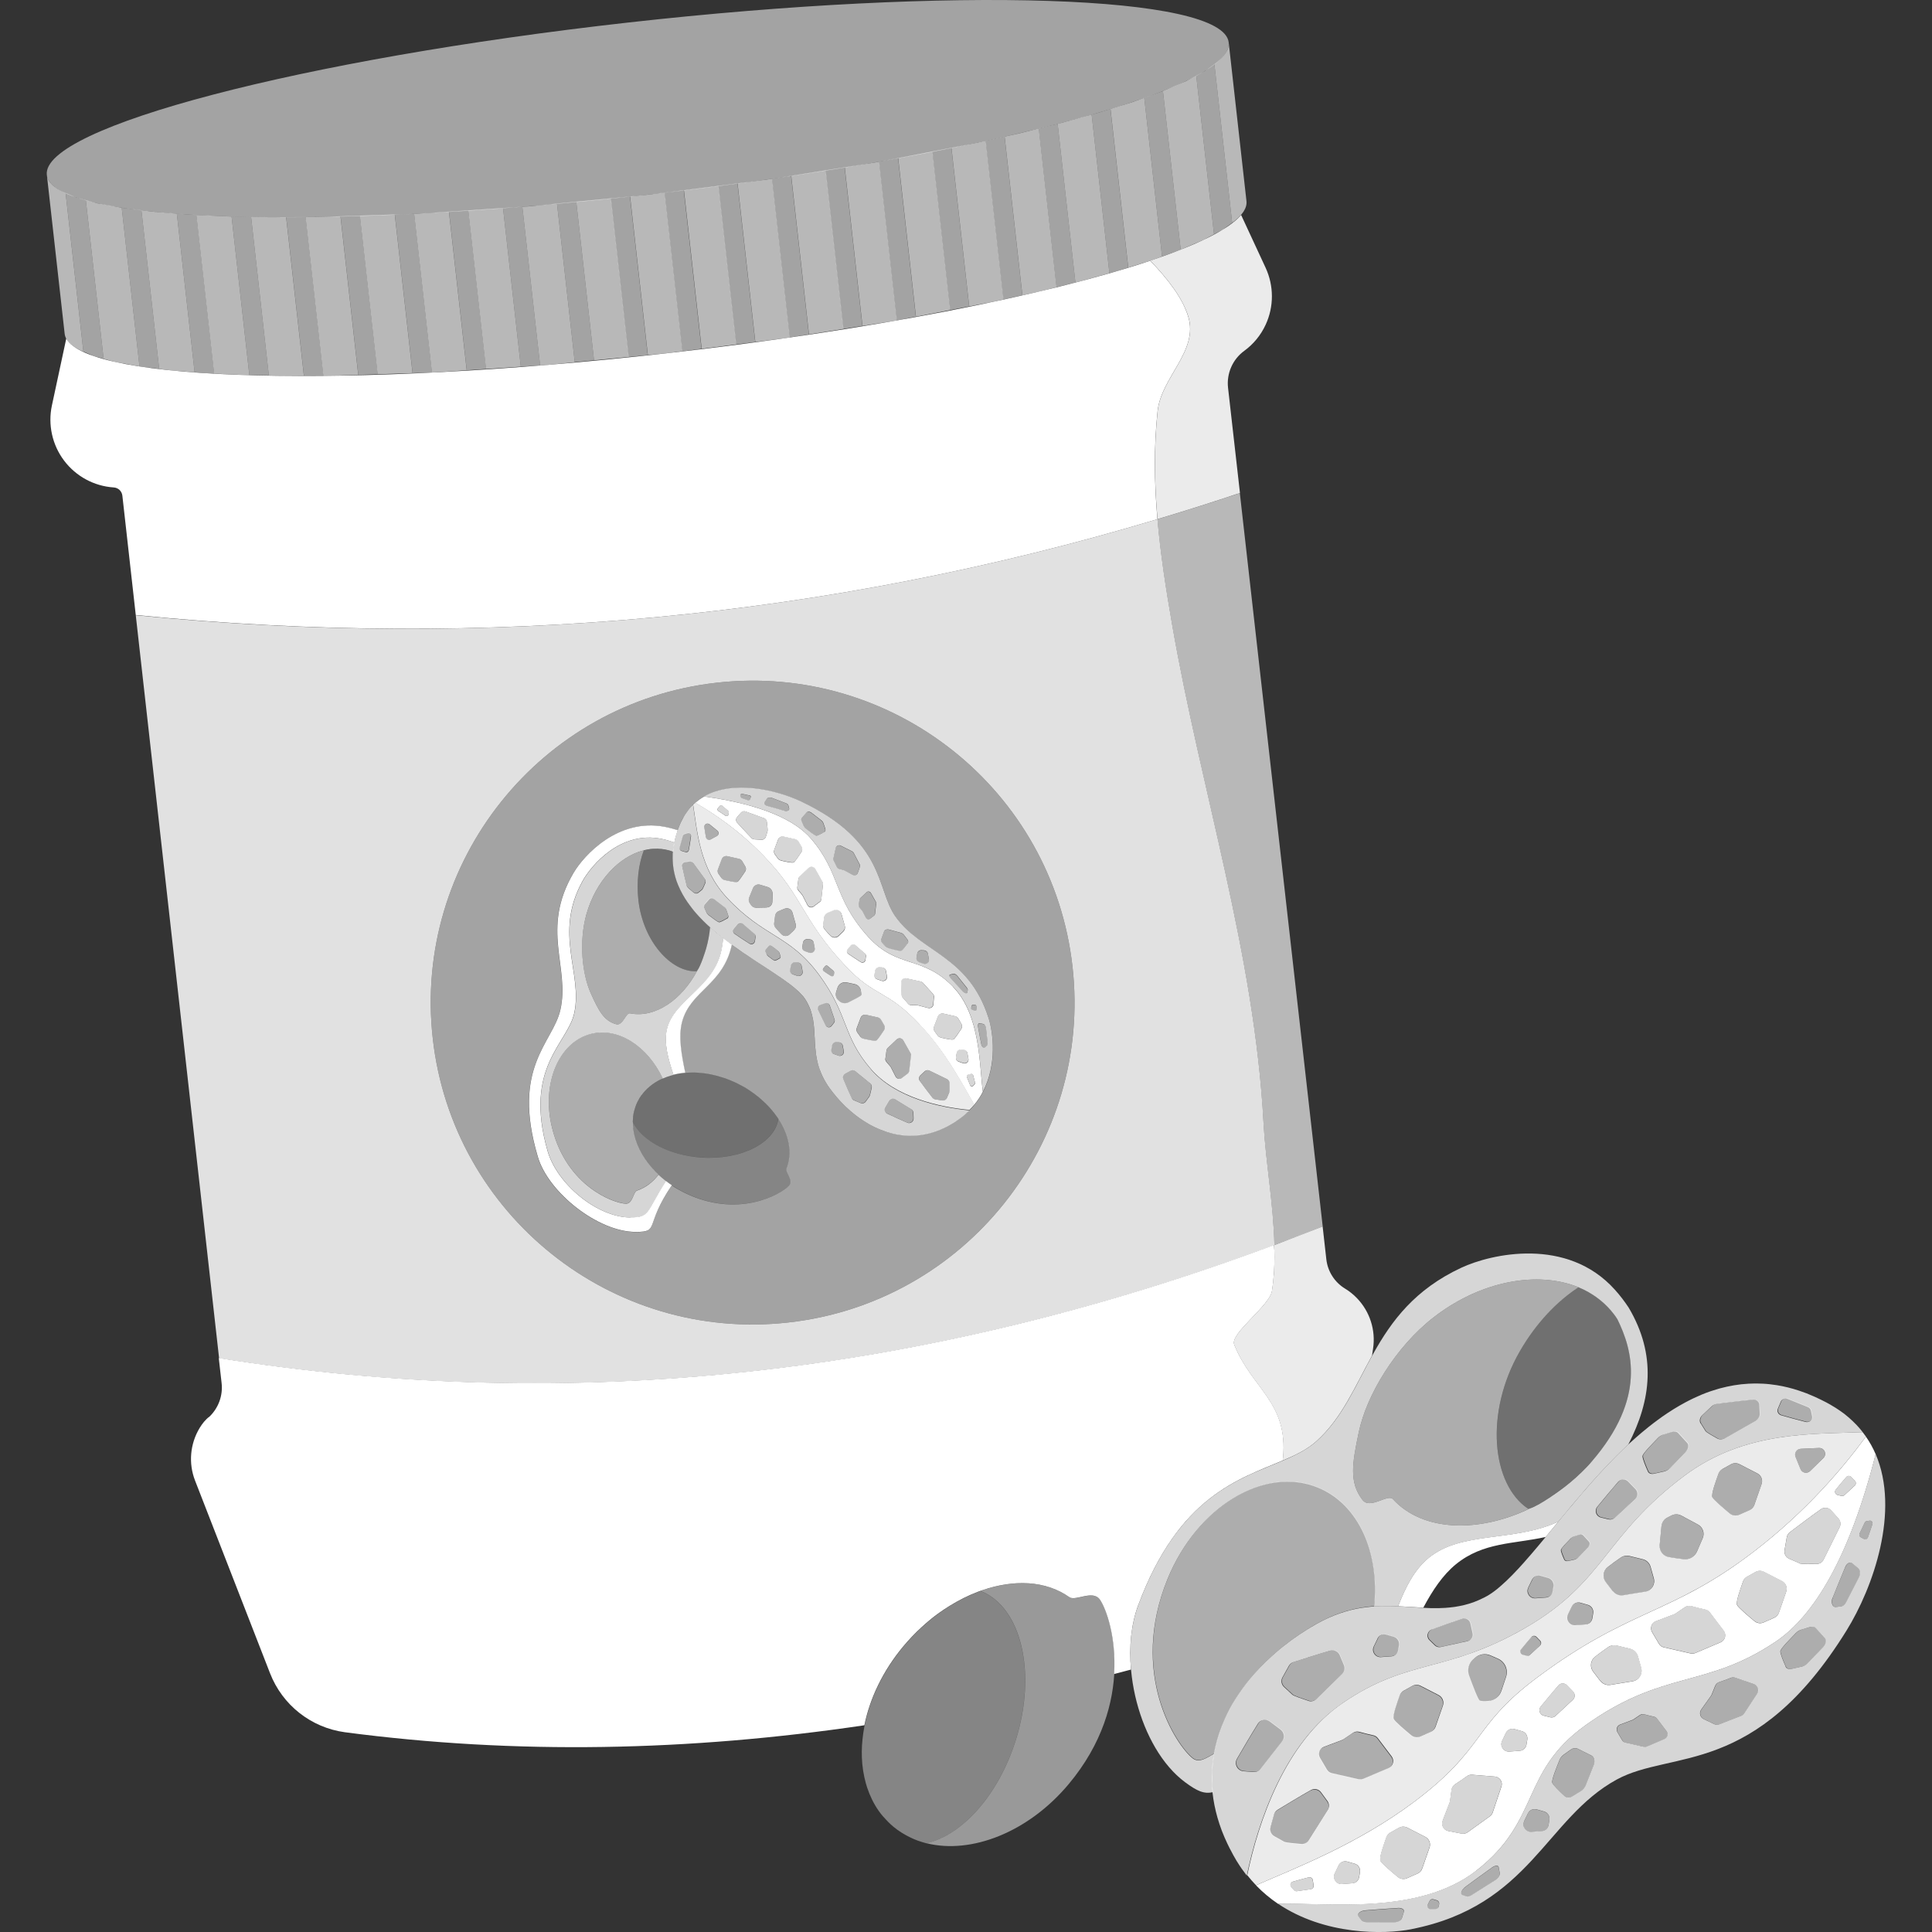 <svg viewBox="0 0 300 300" xmlns="http://www.w3.org/2000/svg"><rect x="0" y="0" width="300" height="300" fill="#333333" stroke="none"/><g fill="#fff"><g fill-rule="evenodd"><path d="m 188.57 9.96 c 1.58 -1.15 2.34 -2.3 2.22 -3.38 l 2.76 24.64 c .12 1.08 -.64 2.23 -2.22 3.38 z m -2.82 1.78 l 2.76 24.64 -1.59 .85 -3.58 1.54 -2.76 -24.64 3.58 -1.53 1.59 -.85 z m -8.07 3.45 l 2.76 24.64 -1.73 .63 -3.51 1.1 -2.76 -24.64 3.51 -1.1 z m -8.17 2.6 l 2.76 24.64 -4.55 1.26 -.73 .18 -2.76 -24.64 .72 -.18 4.55 -1.26 z m -8.21 2.17 l 2.76 24.64 -2.76 .69 -2.54 .57 -2.76 -24.64 2.54 -.57 z m -8.24 1.91 l 2.76 24.64 -1.5 .33 -3.82 .74 -2.76 -24.64 3.82 -.74 1.49 -.34 z m -5.51 26.28 l -5.32 1.03 -2.76 -24.64 5.32 -1.03 z m -11.04 -23.04 l 2.76 24.64 -.39 .08 -4.95 .78 -2.76 -24.64 4.95 -.78 z m -5.55 25.97 l -5.34 .85 -2.76 -24.64 5.35 -.85 2.76 24.64 z m -11.07 -23.32 l 2.76 24.64 -.9 .14 -4.46 .57 -2.76 -24.64 4.46 -.57 z m -5.57 25.73 l -5.36 .68 -2.76 -24.64 5.36 -.68 z m -101.37 1.13 c -1.8 -.77 -2.79 -1.72 -2.91 -2.8 l -2.76 -24.64 c .12 1.08 1.12 2.03 2.91 2.8 z m 90.26 -24.72 l 2.76 24.64 -2.68 .34 -2.69 .26 -2.76 -24.64 2.69 -.26 z m -5.59 25.53 l -5.38 .52 -2.76 -24.64 5.38 -.52 z m -11.13 -23.82 l 2.76 24.64 -4.47 .44 -.91 .06 -2.76 -24.64 .91 -.06 z m -71.42 -.05 l 3.83 .7 2.76 24.64 -3.83 -.7 -1.74 -.48 -2.76 -24.64 z m 65.8 25.38 l -5.4 .36 -2.76 -24.64 5.4 -.36 z m -57.08 -24.06 l 3.67 .3 2.76 24.64 -3.67 -.3 -1.83 -.23 -2.76 -24.64 z m 45.92 -.02 l 2.76 24.64 -5 .33 -.4 .01 -2.76 -24.64 .4 -.01 z m -5.65 25.08 l -5.42 .18 -2.76 -24.64 5.42 -.18 z m -28.85 -24.34 l .75 .02 2.76 24.64 -.75 -.02 -4.72 -.22 -2.76 -24.64 z m 17.66 -.02 l 2.76 24.64 -3.89 .13 -1.53 .01 -2.76 -24.64 1.53 -.01 z m -11.04 .15 l 2.6 -.01 2.76 24.64 -2.6 .01 -2.84 -.06 -2.76 -24.64 z" opacity=".65"/><path d="m 188.57 9.96 l 2.76 24.64 -1.46 1.06 -1.36 .72 -2.76 -24.64 1.36 -.72 z m -7.99 4.17 l 2.76 24.64 -.16 .07 -2.74 .99 -2.76 -24.64 2.74 -.99 z m -8.15 2.79 l 2.76 24.64 -1.66 .52 -1.26 .35 -2.76 -24.64 1.26 -.35 z m -5.44 26.95 l -2.94 .73 -2.76 -24.64 2.94 -.73 z m -8.24 1.98 l -2.95 .66 -2.76 -24.64 2.95 -.66 z m -8.26 1.73 l -2.96 .57 -2.76 -24.64 2.96 -.57 z m -8.28 1.6 l -2.96 .57 -2.76 -24.64 2.96 -.57 z m -8.3 1.43 l -2.97 .47 -2.76 -24.64 2.97 -.47 z m -8.31 1.32 l -2.97 .47 -2.76 -24.64 2.97 -.47 z m -8.33 1.18 l -2.98 .38 -2.76 -24.64 2.98 -.38 z m -8.34 1.06 l -2.98 .38 -2.76 -24.64 2.98 -.38 z m -8.35 .98 l -2.99 .29 -2.76 -24.64 2.99 -.29 z m -88.73 -24.48 l 1.48 .41 2.76 24.64 -1.48 -.41 -1.66 -.71 -2.76 -24.64 z m 80.39 25.28 l -2.99 .29 -2.76 -24.64 2.99 -.29 z m -8.37 .79 l -3 .2 -2.76 -24.64 3 -.2 z m -64.8 -24.45 l 2.89 .36 2.76 24.64 -2.89 -.36 -.17 -.03 -2.76 -24.64 z m 56.41 25.01 l -3 .2 -2.76 -24.64 3 -.2 z m -8.4 .55 l -3.01 .1 -2.76 -24.64 3.01 -.1 z m -37.89 -24.54 l 1.31 .06 2.76 24.64 -1.31 -.06 -1.73 -.14 -2.76 -24.64 z m 29.46 24.81 l -3.01 .1 -2.76 -24.64 3.01 -.1 z m -19.66 -24.45 l 2.76 24.64 -3.03 -.06 -2.76 -24.64 z m 11.23 24.68 l -3.02 .01 -2.76 -24.64 3.02 -.01 z" opacity=".55"/><path d="m 97.53 3.5 c 50.64 -5.68 92.43 -4.3 93.26 3.08 s -39.62 17.98 -90.26 23.66 -92.43 4.3 -93.26 -3.08 39.62 -17.98 90.26 -23.66 z" opacity=".55"/><path d="m 197.91 194.07 c .03 2.19 -.08 4.34 -.4 6.4 -.36 2.3 -6.55 6.61 -5.86 8.32 2.8 6.94 8.41 8.92 7.58 17.61 l -.06 .39 c -6.8 2.91 -16.11 5.5 -22.44 22.49 -1.09 2.94 -1.43 6.43 -1.11 9.97 -.87 .23 -1.74 .46 -2.62 .69 .34 -5.68 -1.2 -10.07 -2.2 -11.54 -1.09 -1.6 -3.79 .28 -4.74 -.39 -3.68 -2.6 -8.63 -2.79 -13.59 -1.06 l -.24 .08 c -.15 .05 -.29 .11 -.44 .16 -1.45 .56 -2.88 1.27 -4.29 2.14 l -.86 .55 c -.18 .12 -.37 .25 -.55 .38 -.09 .06 -.17 .12 -.26 .18 -.17 .12 -.33 .24 -.49 .36 -.1 .08 -.2 .15 -.31 .23 -.15 .12 -.3 .24 -.45 .36 -.11 .09 -.22 .18 -.34 .28 -.14 .12 -.28 .23 -.41 .35 -.12 .1 -.24 .21 -.36 .32 -.13 .11 -.26 .23 -.38 .34 -.13 .12 -.26 .24 -.38 .36 -.12 .11 -.23 .22 -.35 .33 l -.72 .73 -.7 .76 c -.23 .26 -.46 .52 -.68 .79 -3.18 3.81 -5.2 8.1 -6.04 12.25 -27.21 4.03 -54.07 4.59 -80.68 1.08 -5.25 -.72 -9.69 -4.22 -11.61 -9.16 -3.15 -8.09 -8.08 -20.76 -11.64 -29.91 -1.05 -2.69 -.78 -5.71 .71 -8.18 .42 -.69 .92 -1.32 1.56 -1.79 1.38 -1.35 2.07 -3.26 1.85 -5.18 l -.44 -3.88 c 55.3 8.82 109.9 2.58 163.87 -17.56 l .03 .73 z"/><path d="m 197.88 193.34 l 7.5 -2.89 .57 5.08 c .21 1.89 1.28 3.57 2.9 4.56 .68 .41 1.3 .91 1.86 1.49 2 2.08 2.93 4.96 2.5 7.82 l -.16 1.1 c -2.69 4.86 -4.68 9.74 -8.65 13.3 -1.43 1.28 -3.22 2.16 -5.24 2.99 l .06 -.39 c .82 -8.69 -4.79 -10.67 -7.58 -17.61 -.69 -1.71 5.5 -6.02 5.86 -8.32 .36 -2.28 .45 -4.68 .37 -7.13 z" opacity=".9"/><path d="m 178.6 40.48 c 2.69 2.79 5.01 5.73 5.91 8.7 1.63 5.32 -4.21 9.4 -4.76 14.66 -.6 5.6 -.51 11.12 -.04 16.61 l .02 .17 c -51.26 15.36 -104.15 20.31 -158.65 14.88 l -2.08 -18.54 c -.08 -.69 -.64 -1.23 -1.34 -1.27 -3.06 -.2 -5.87 -1.73 -7.71 -4.17 s -2.53 -5.57 -1.89 -8.56 l 2.23 -10.39 c 3.59 6.7 44.18 7.79 93.02 2.31 31.57 -3.54 59.18 -9 75.3 -14.39 z"/><path d="m 178.6 40.48 c 7.29 -2.44 12.23 -4.87 14.12 -7.1 1.2 2.58 2.53 5.46 3.8 8.19 1.3 2.81 1.31 6.04 .01 8.85 -.75 1.63 -1.9 3.02 -3.31 4.05 -1.82 1.32 -2.78 3.52 -2.53 5.75 l 1.85 16.33 c -4.01 1.34 -8.02 2.62 -12.05 3.83 l -.75 .22 c -.49 -5.55 -.58 -11.12 .02 -16.77 .56 -5.26 6.39 -9.34 4.76 -14.66 -.91 -2.97 -3.23 -5.91 -5.91 -8.7 z" opacity=".9"/><path d="m 111.3 106.01 c 27.41 -3.08 52.17 16.68 55.24 44.1 3.08 27.41 -16.69 52.17 -44.1 55.24 -27.41 3.08 -52.17 -16.69 -55.24 -44.1 -3.08 -27.42 16.68 -52.17 44.1 -55.24 z m -90.22 -10.49 l 12.94 115.38 .03 .02 c 55.3 8.8 109.88 2.55 163.84 -17.58 -.15 -6.36 -1.37 -13.06 -1.69 -18.97 -1.41 -26.44 -9.7 -51.48 -14.2 -77.42 -.95 -5.47 -1.8 -10.89 -2.27 -16.33 -51.26 15.36 -104.15 20.31 -158.65 14.91 z" opacity=".85"/><path d="m 192.52 76.57 c -4.26 1.42 -8.52 2.77 -12.8 4.05 .47 5.44 1.32 10.86 2.27 16.33 4.5 25.94 12.79 50.98 14.2 77.42 .32 5.91 1.54 12.61 1.69 18.97 2.47 -.92 4.93 -1.86 7.4 -2.84 .05 -.02 .08 -.04 .11 -.05 l -12.87 -113.89 z" opacity=".65"/></g><path d="m 147.99 153.22 c -4.78 -4.92 -8.66 -2.75 -13.19 -7.76 -5.44 -6.03 -4.2 -9.77 -8.84 -15.2 -2.47 -2.9 -7.67 -5.35 -16.62 -6.58 -.49 .28 -.95 .61 -1.38 .98 2.97 1.7 6.85 4.33 10.64 8.26 6.19 6.42 5.9 9.86 12.66 17.05 4.7 5 6.32 3.57 11.54 9.11 4.11 4.36 6.72 9.43 8.48 12.47 .53 -.64 .98 -1.32 1.34 -2.02 -.56 -3.97 -.32 -11.86 -4.64 -16.3 m -34.83 -27.08 l -.04 .33 c -.03 .21 -.26 .31 -.43 .2 -.33 -.21 -.8 -.52 -1.15 -.76 -.14 -.09 -.16 -.28 -.06 -.41 l .29 -.35 c .1 -.12 .28 -.14 .4 -.03 l .9 .77 c .07 .06 .11 .16 .1 .25 m 6.04 2.85 l -.28 .93 c -.09 .29 -.37 .48 -.67 .47 l -1.12 -.07 c -.17 -.01 -.32 -.08 -.44 -.2 -.45 -.47 -1.62 -1.71 -2.23 -2.39 -.22 -.25 -.22 -.62 0 -.87 l .6 -.68 c .18 -.2 .46 -.28 .72 -.18 l 2.86 1.04 c .23 .08 .4 .29 .43 .54 .06 .5 .16 1.3 .12 1.43 m 2.05 4.59 c -.18 -.04 -.34 -.14 -.45 -.29 l -.48 -.67 c -.14 -.2 -.18 -.46 -.09 -.69 l .6 -1.59 c .13 -.35 .5 -.54 .86 -.46 l 1.82 .41 c .2 .05 .37 .17 .48 .35 l .49 .84 c .14 .24 .14 .54 -.02 .78 -.35 .54 -.98 1.47 -1.19 1.61 -.25 .16 -1.45 -.15 -2.03 -.27 m 6.02 6.45 l -.91 .69 c -.32 .24 -.78 .14 -.96 -.22 l -.74 -1.45 c -.02 -.05 -.05 -.09 -.08 -.13 l -.61 -.72 c -.13 -.15 -.18 -.34 -.14 -.53 .06 -.37 .13 -.91 .16 -1.21 .02 -.15 .09 -.29 .2 -.4 l 1.4 -1.33 c .3 -.29 .8 -.22 1.01 .15 l 1.13 2.01 c .07 .12 .09 .25 .08 .39 l -.26 2.31 c -.02 .18 -.11 .34 -.25 .44 m 3.66 4.58 l -.71 .68 c -.36 .34 -.92 .33 -1.26 -.02 -.29 -.3 -.64 -.67 -.94 -1.03 -.16 -.19 -.23 -.44 -.2 -.69 l .15 -1.15 c .04 -.32 .25 -.59 .55 -.72 l .93 -.38 c .5 -.2 1.06 .07 1.21 .59 l .51 1.82 c .09 .32 0 .66 -.24 .89 m 3.52 3.85 l -.07 .56 c -.05 .35 -.44 .53 -.73 .34 -.56 -.36 -1.36 -.88 -1.95 -1.29 -.23 -.16 -.27 -.48 -.09 -.7 l .49 -.59 c .17 -.21 .48 -.23 .68 -.06 l 1.52 1.31 c .12 .11 .18 .26 .16 .42 m 2.44 3.82 l -.71 -.25 c -.29 -.1 -.46 -.39 -.41 -.69 l .11 -.65 c .05 -.31 .33 -.54 .65 -.52 l .44 .02 c .29 .02 .53 .23 .58 .51 l .16 .87 c .09 .47 -.37 .86 -.82 .7 m 7.24 4.23 l -1.58 -.41 c -.05 -.01 -.1 -.02 -.15 -.02 l -.94 -.02 c -.19 0 -.37 -.09 -.5 -.25 -.23 -.29 -.59 -.7 -.8 -.92 -.1 -.11 -.16 -.26 -.17 -.41 l -.07 -1.93 c -.02 -.42 .37 -.74 .78 -.65 l 2.25 .49 c .13 .03 .25 .1 .34 .2 l 1.56 1.72 c .12 .13 .18 .31 .16 .48 l -.09 1.14 c -.03 .4 -.42 .67 -.81 .57 m 1.92 4.57 c -.18 -.04 -.34 -.14 -.45 -.29 l -.48 -.67 c -.14 -.2 -.18 -.46 -.09 -.69 l .61 -1.59 c .13 -.35 .5 -.54 .86 -.46 l 1.82 .41 c .2 .05 .37 .17 .48 .35 l .49 .84 c .14 .24 .13 .54 -.02 .78 -.35 .54 -.98 1.47 -1.19 1.61 -.25 .16 -1.45 -.15 -2.03 -.27 m 2.81 3.74 c -.29 -.1 -.46 -.39 -.41 -.69 l .11 -.65 c .05 -.31 .33 -.54 .65 -.52 l .43 .03 c .29 .02 .53 .23 .58 .51 l .16 .87 c .09 .47 -.37 .86 -.82 .7 l -.71 -.25 z m 2.48 3.51 l -.22 .25 c -.14 .15 -.39 .11 -.47 -.08 -.15 -.36 -.36 -.89 -.51 -1.28 -.06 -.15 .03 -.33 .19 -.37 l .43 -.12 c .15 -.04 .31 .05 .35 .2 l .3 1.15 c .02 .09 0 .19 -.06 .26"/><path d="m 153.5 158.08 c -3.07 -9.71 -10.53 -10.18 -14.46 -15.77 -3.03 -4.32 -1.44 -11.59 -14.64 -17.85 -3.86 -1.83 -10.53 -3.37 -15.07 -.79 8.96 1.23 14.16 3.69 16.63 6.58 4.64 5.44 3.4 9.18 8.84 15.2 4.53 5.01 8.4 2.84 13.19 7.76 4.32 4.44 4.07 12.33 4.64 16.3 2.2 -4.21 1.6 -9.15 .87 -11.44 m -36.93 -34.26 l -.13 .32 c -.05 .11 -.19 .17 -.31 .13 l -.94 -.33 c -.08 -.03 -.13 -.08 -.15 -.16 l -.06 -.25 c -.04 -.15 .11 -.29 .29 -.25 .32 .07 .8 .17 1.14 .25 .14 .03 .21 .16 .17 .28 m 5.22 2.1 c -.77 -.21 -1.9 -.53 -2.72 -.77 -.32 -.1 -.49 -.35 -.36 -.55 l .36 -.55 c .12 -.19 .47 -.26 .77 -.14 l 2.23 .85 c .18 .07 .31 .19 .34 .32 l .12 .47 c .07 .29 -.32 .49 -.73 .38 m 6.19 3.28 c -.38 .22 -1.04 .59 -1.24 .59 -.23 0 -1.19 -.77 -1.66 -1.13 -.14 -.11 -.26 -.26 -.33 -.41 l -.3 -.7 c -.09 -.21 -.08 -.41 .03 -.53 l .75 -.85 c .16 -.18 .5 -.16 .79 .07 l 1.47 1.13 c .16 .12 .29 .29 .35 .47 l .28 .82 c .08 .24 .03 .45 -.13 .54 m 4.39 6.67 l -1.22 -.68 c -.04 -.02 -.08 -.04 -.12 -.05 l -.78 -.22 c -.16 -.04 -.29 -.16 -.36 -.31 -.13 -.29 -.34 -.7 -.46 -.93 -.06 -.12 -.08 -.25 -.05 -.37 l .36 -1.61 c .08 -.35 .46 -.53 .79 -.37 l 1.76 .88 c .1 .05 .19 .14 .24 .24 l .92 1.76 c .07 .13 .08 .29 .03 .43 l -.32 .92 c -.11 .32 -.49 .47 -.79 .3 m 3.66 4.46 l -.18 1.58 c -.01 .12 -.08 .23 -.17 .3 l -.62 .47 c -.22 .17 -.54 .09 -.66 -.15 l -.51 -.99 c -.02 -.03 -.04 -.06 -.06 -.09 l -.42 -.49 c -.09 -.1 -.12 -.24 -.1 -.37 .04 -.25 .09 -.62 .11 -.83 .01 -.1 .06 -.2 .13 -.27 l .96 -.91 c .21 -.2 .55 -.15 .69 .1 l .77 1.37 c .05 .08 .06 .17 .05 .27 m 4.89 6.17 c -.29 .4 -.81 1.08 -1 1.17 -.23 .11 -1.41 -.24 -1.98 -.39 -.18 -.05 -.34 -.14 -.45 -.27 l -.52 -.57 c -.16 -.17 -.21 -.38 -.15 -.56 l .44 -1.21 c .1 -.26 .43 -.39 .79 -.29 l 1.79 .49 c .2 .05 .37 .17 .49 .32 l .54 .71 c .16 .2 .18 .44 .05 .62 m 2.49 3.17 l -.71 -.25 c -.29 -.1 -.46 -.39 -.41 -.69 l .11 -.65 c .05 -.31 .33 -.54 .65 -.52 l .43 .02 c .29 .02 .53 .23 .58 .51 l .16 .87 c .09 .47 -.37 .86 -.82 .7 m 6.85 4.12 l -.08 .36 c -.05 .22 -.44 .13 -.72 -.18 -.53 -.58 -1.31 -1.42 -1.87 -2.05 -.22 -.25 -.26 -.5 -.08 -.56 l .49 -.14 c .17 -.05 .47 .11 .66 .35 l 1.45 1.81 c .12 .15 .17 .3 .15 .4 m 1.05 3.18 l -.32 -.11 c -.13 -.05 -.21 -.18 -.19 -.31 l .05 -.29 c .02 -.14 .15 -.24 .29 -.23 l .2 .01 c .13 .01 .24 .1 .26 .23 l .07 .39 c .04 .21 -.17 .39 -.37 .32 m 2.05 5 c .02 .19 -.02 .35 -.11 .43 l -.3 .28 c -.19 .17 -.5 -.1 -.58 -.51 -.15 -.77 -.37 -1.9 -.51 -2.73 -.06 -.33 .07 -.57 .27 -.53 l .55 .11 c .19 .04 .38 .32 .42 .63 z" opacity=".8"/><path d="m 135.22 166.02 c -4.44 -5.13 -3.42 -8.37 -8.04 -14.63 s -8.47 -5.74 -14.26 -11.92 c -4.34 -4.63 -4.66 -10.38 -5.31 -14.5 -.1 .1 -.21 .2 -.31 .31 -.01 .01 -.02 .03 -.04 .04 -.07 .08 -.14 .15 -.2 .23 -.01 .01 -.01 .01 -.02 .02 -.09 .1 -.17 .21 -.25 .32 -.01 .01 -.01 .02 -.02 .03 -.18 .24 -.35 .49 -.51 .75 -.02 .04 -.04 .07 -.06 .11 -.05 .09 -.1 .18 -.15 .27 -.01 .03 -.03 .05 -.04 .08 -.06 .11 -.12 .22 -.17 .33 l -.04 .07 c -.07 .15 -.14 .31 -.21 .46 -.09 .21 -.17 .42 -.25 .63 -.02 .06 -.05 .12 -.07 .18 -.06 .15 -.11 .31 -.16 .46 -.02 .06 -.04 .12 -.06 .18 -.06 .2 -.12 .4 -.18 .6 -.06 .22 -.11 .44 -.16 .66 -.14 .66 -.22 1.29 -.25 1.91 -.01 .21 -.01 .41 -.01 .62 0 .18 .01 .36 .02 .54 0 .06 .01 .11 .01 .17 .01 .13 .02 .25 .03 .38 .01 .06 .01 .12 .02 .18 .02 .17 .04 .34 .07 .5 .14 .82 .36 1.61 .67 2.36 .02 .05 .05 .11 .07 .16 .08 .18 .15 .36 .24 .54 .02 .04 .03 .07 .05 .11 .22 .45 .46 .89 .73 1.32 .14 .22 .28 .44 .43 .65 .1 .15 .21 .3 .32 .44 .11 .15 .23 .3 .34 .45 .12 .15 .23 .29 .35 .44 0 0 .01 .01 .01 .01 .12 .14 .24 .28 .36 .42 0 .01 .01 .01 .01 .01 .12 .14 .25 .28 .38 .42 0 0 0 0 .01 .01 .17 .18 .34 .36 .52 .54 .02 .02 .04 .04 .06 .06 .18 .18 .37 .36 .55 .54 .15 .14 .3 .28 .46 .42 .18 .16 .35 .32 .53 .47 .06 .05 .12 .1 .17 .15 .13 .11 .25 .22 .38 .32 .07 .05 .13 .11 .19 .16 .13 .11 .26 .21 .39 .32 .06 .05 .12 .09 .17 .14 2.16 1.71 4.5 3.22 6.61 4.6 .32 .21 .64 .42 .95 .62 .2 .13 .4 .27 .6 .4 .05 .03 .1 .07 .15 .1 .2 .13 .4 .27 .59 .4 .29 .2 .57 .39 .84 .58 .18 .13 .35 .25 .52 .38 .04 .03 .09 .06 .13 .09 .17 .13 .33 .25 .49 .37 .34 .27 .65 .53 .94 .79 .03 .02 .05 .05 .08 .07 .06 .06 .13 .12 .19 .18 .03 .02 .05 .05 .07 .07 .16 .16 .31 .32 .44 .47 .02 .02 .04 .05 .06 .07 .05 .06 .09 .12 .14 .17 .02 .02 .04 .05 .05 .07 .06 .08 .11 .15 .17 .23 .18 .27 .33 .53 .46 .8 s .25 .53 .35 .8 c .05 .12 .09 .24 .12 .36 .01 .04 .02 .07 .03 .11 .03 .09 .05 .18 .08 .27 .01 .04 .02 .07 .03 .11 .06 .24 .11 .49 .16 .73 .01 .04 .01 .07 .02 .11 .02 .09 .03 .18 .04 .27 .01 .04 .01 .07 .02 .11 .03 .25 .06 .49 .08 .74 0 .04 .01 .07 .01 .11 .01 .09 .02 .19 .02 .28 0 .04 .01 .07 .01 .11 .02 .25 .03 .51 .04 .76 0 .05 .01 .1 .01 .15 .01 .11 .01 .21 .02 .32 .01 .26 .03 .53 .04 .79 0 .04 0 .08 .01 .11 .01 .1 .01 .19 .02 .29 0 .04 .01 .08 .01 .12 .02 .26 .05 .52 .08 .79 0 .04 .01 .08 .01 .12 .01 .1 .03 .2 .04 .3 .01 .04 .01 .08 .02 .12 .02 .14 .04 .27 .07 .4 .02 .13 .05 .27 .08 .4 .01 .04 .02 .08 .03 .12 .02 .1 .05 .2 .07 .3 .01 .04 .02 .08 .03 .12 .04 .14 .08 .28 .12 .41 .04 .14 .09 .28 .14 .42 l .05 .12 c .04 .1 .08 .21 .12 .31 .02 .04 .03 .08 .05 .13 .06 .14 .12 .28 .19 .43 .07 .16 .15 .32 .24 .48 .17 .32 .36 .64 .57 .97 .11 .16 .22 .33 .34 .49 .65 .88 1.35 1.72 2.11 2.48 l .06 .06 c .13 .14 .27 .27 .41 .4 .03 .03 .05 .05 .08 .07 .14 .13 .28 .26 .42 .38 l .06 .06 c .3 .26 .6 .51 .91 .75 .02 .02 .05 .04 .07 .05 l .45 .33 c .03 .02 .06 .04 .08 .06 .15 .11 .3 .21 .46 .31 .02 .02 .05 .03 .07 .05 .3 .19 .6 .38 .9 .55 .03 .02 .07 .04 .1 .06 .28 .15 .56 .3 .84 .43 .04 .02 .07 .03 .11 .05 .53 .25 1.07 .46 1.61 .64 .03 .01 .05 .02 .08 .03 .17 .05 .34 .1 .51 .15 .03 .01 .06 .02 .1 .03 .17 .05 .34 .09 .52 .13 .03 .01 .05 .01 .08 .02 .36 .08 .73 .14 1.1 .18 .03 0 .05 .01 .08 .01 .18 .02 .35 .04 .53 .05 .03 0 .07 0 .1 .01 .18 .01 .36 .02 .53 .02 h .08 c .19 0 .38 0 .56 -.01 .12 -.01 .24 -.01 .35 -.02 .12 -.01 .24 -.02 .35 -.03 .12 -.01 .24 -.03 .36 -.04 1.35 -.18 2.71 -.6 4.08 -1.3 .04 -.02 .08 -.04 .12 -.06 .3 -.16 .6 -.33 .9 -.51 .04 -.03 .09 -.05 .13 -.08 .1 -.06 .19 -.12 .29 -.19 .05 -.03 .1 -.06 .14 -.1 .1 -.07 .19 -.13 .29 -.2 .04 -.03 .09 -.06 .13 -.09 .14 -.1 .27 -.2 .41 -.3 .15 -.11 .29 -.23 .43 -.35 .06 -.05 .11 -.09 .16 -.14 0 0 .01 0 .01 -.01 .19 -.17 .37 -.34 .55 -.51 -4.58 -.43 -11.45 -1.9 -15.3 -6.35 m -29.72 -34.49 l .49 -1.76 c .04 -.14 .14 -.25 .28 -.29 l .47 -.15 c .29 -.09 .57 .17 .53 .49 -.09 .6 -.21 1.47 -.33 2.11 -.05 .25 -.28 .41 -.52 .34 l -.63 -.19 c -.22 -.07 -.35 -.31 -.29 -.55 m 2.87 7.07 c -.19 .15 -.48 .12 -.71 -.07 l -.82 -.7 c -.12 -.11 -.21 -.25 -.25 -.4 -.14 -.59 -.52 -2.13 -.69 -2.97 -.06 -.3 .1 -.56 .37 -.61 l .75 -.12 c .22 -.04 .47 .08 .63 .29 l 1.75 2.4 c .14 .2 .18 .44 .1 .63 -.16 .38 -.42 1 -.51 1.06 l -.61 .49 z m 4.52 3.97 c -.38 .22 -1.04 .59 -1.24 .59 -.23 0 -1.19 -.77 -1.66 -1.12 -.14 -.11 -.26 -.26 -.33 -.41 l -.3 -.7 c -.09 -.21 -.08 -.41 .03 -.53 l .75 -.85 c .16 -.18 .5 -.16 .79 .07 l 1.47 1.13 c .16 .12 .29 .29 .35 .47 l .28 .82 c .08 .24 .03 .45 -.13 .54 m 4.39 2.84 l -.09 .66 c -.05 .41 -.52 .63 -.86 .4 -.66 -.42 -1.61 -1.04 -2.3 -1.52 -.27 -.19 -.32 -.57 -.11 -.82 l .57 -.69 c .2 -.24 .56 -.27 .8 -.07 l 1.79 1.54 c .14 .12 .22 .31 .19 .5 m 3.79 3.34 c -.24 .14 -.65 .37 -.78 .37 -.15 0 -.75 -.48 -1.05 -.71 -.09 -.07 -.17 -.16 -.21 -.26 l -.19 -.44 c -.06 -.13 -.05 -.26 .02 -.34 l .47 -.54 c .1 -.12 .31 -.1 .5 .04 l .93 .71 c .1 .08 .18 .19 .22 .29 l .18 .51 c .05 .15 .02 .28 -.08 .34 m 2.7 2.76 l -.71 -.25 c -.29 -.1 -.46 -.39 -.41 -.69 l .11 -.65 c .05 -.31 .33 -.54 .65 -.52 l .44 .02 c .29 .02 .53 .23 .58 .51 l .16 .87 c .09 .47 -.37 .86 -.82 .7 m 4.4 7.68 c -.34 -.68 -.83 -1.68 -1.18 -2.43 -.13 -.29 .01 -.63 .3 -.73 l .81 -.28 c .28 -.1 .6 .06 .7 .35 l .75 2.19 c .06 .18 .03 .37 -.08 .51 l -.39 .5 c -.24 .31 -.73 .25 -.91 -.11 m 1.28 4.47 c -.29 -.1 -.46 -.39 -.41 -.69 l .11 -.65 c .05 -.31 .33 -.54 .65 -.52 l .44 .02 c .29 .02 .53 .23 .58 .51 l .16 .87 c .09 .47 -.37 .86 -.82 .7 l -.71 -.25 z m 5.87 5.21 c -.1 .49 -.28 1.27 -.36 1.38 l -.58 .79 c -.18 .25 -.51 .34 -.79 .22 l -1.03 -.43 c -.16 -.06 -.28 -.18 -.35 -.34 -.27 -.59 -.97 -2.14 -1.31 -2.99 -.13 -.31 0 -.66 .29 -.82 l .8 -.44 c .24 -.13 .53 -.11 .74 .06 l 2.36 1.92 c .19 .16 .28 .41 .23 .65 m 6.5 4.77 c .02 .52 -.51 .87 -.98 .67 -.89 -.39 -2.18 -.96 -3.13 -1.42 -.37 -.18 -.51 -.63 -.3 -.99 l .57 -.97 c .2 -.34 .64 -.45 .97 -.24 l 2.51 1.54 c .2 .12 .33 .34 .33 .58 z" opacity=".8"/><path d="m 142.81 159.07 c -5.22 -5.54 -6.84 -4.1 -11.54 -9.11 -6.76 -7.2 -6.48 -10.64 -12.66 -17.05 -3.79 -3.93 -7.68 -6.56 -10.64 -8.27 -.12 .1 -.23 .21 -.34 .31 .65 4.12 .97 9.87 5.31 14.5 5.79 6.18 9.64 5.66 14.26 11.92 4.61 6.26 3.6 9.5 8.04 14.63 3.85 4.45 10.72 5.92 15.3 6.35 .27 -.27 .53 -.54 .76 -.83 -1.76 -3.04 -4.37 -8.1 -8.48 -12.47 m -33.21 -29.07 c -.07 -.47 -.17 -1.08 -.24 -1.52 -.05 -.3 .18 -.57 .49 -.57 .12 0 .23 .04 .32 .11 l 1.22 1 c .27 .22 .23 .65 -.08 .82 l -.98 .53 c -.3 .16 -.67 -.02 -.72 -.36 m 4.91 6.93 c -.25 .16 -1.45 -.15 -2.03 -.27 -.18 -.04 -.34 -.14 -.45 -.29 l -.48 -.67 c -.14 -.2 -.18 -.46 -.09 -.69 l .6 -1.59 c .13 -.35 .5 -.54 .86 -.46 l 1.82 .41 c .2 .05 .37 .17 .48 .35 l .49 .84 c .14 .24 .14 .54 -.02 .78 -.35 .54 -.98 1.47 -1.19 1.61 m 4.51 3.98 c -.52 .01 -1.17 .02 -1.62 .03 -.31 .01 -.6 -.14 -.78 -.4 l -.21 -.32 c -.17 -.25 -.2 -.57 -.09 -.85 l .59 -1.46 c .18 -.44 .66 -.67 1.11 -.54 .36 .11 .79 .24 1.16 .35 .47 .14 .78 .57 .78 1.06 0 .4 -.01 .88 -.04 1.27 -.03 .48 -.42 .85 -.9 .85 m 4.29 3.5 l -.71 .68 c -.36 .34 -.92 .33 -1.26 -.02 -.29 -.3 -.64 -.67 -.94 -1.03 -.16 -.19 -.23 -.44 -.2 -.69 l .15 -1.15 c .04 -.32 .25 -.59 .55 -.72 l .93 -.38 c .5 -.2 1.06 .07 1.21 .59 l .51 1.82 c .09 .32 0 .66 -.24 .89 m 2.38 3.55 l -.71 -.25 c -.29 -.1 -.46 -.39 -.41 -.69 l .11 -.65 c .05 -.31 .33 -.54 .65 -.52 l .43 .02 c .29 .02 .53 .23 .58 .51 l .16 .87 c .09 .47 -.37 .86 -.82 .7 m 3.36 3.61 c -.33 -.21 -.81 -.52 -1.15 -.76 -.14 -.09 -.16 -.28 -.06 -.41 l .29 -.35 c .1 -.12 .28 -.14 .4 -.03 l .9 .77 c .07 .06 .11 .16 .1 .25 l -.04 .33 c -.03 .21 -.26 .31 -.43 .2 m 1.3 3.92 c -.05 -.04 -.09 -.08 -.14 -.12 -.38 -.32 -.53 -.84 -.38 -1.32 l .2 -.64 c .19 -.61 .82 -.98 1.45 -.84 l 1.22 .26 c .5 .11 .89 .51 .97 1.02 .05 .31 .08 .61 .04 .7 -.06 .15 -1.18 .72 -1.99 1.12 -.45 .22 -1 .15 -1.37 -.18 m 5.73 6.08 c -.25 .16 -1.45 -.15 -2.03 -.27 -.18 -.04 -.34 -.14 -.45 -.29 l -.48 -.67 c -.14 -.2 -.18 -.46 -.09 -.69 l .6 -1.59 c .13 -.35 .5 -.54 .86 -.46 l 1.82 .41 c .2 .05 .37 .17 .48 .35 l .49 .84 c .14 .24 .14 .54 -.02 .78 -.35 .54 -.98 1.47 -1.19 1.61 m 5.37 2.38 l -.26 2.31 c -.02 .18 -.11 .34 -.25 .44 l -.91 .69 c -.32 .24 -.78 .14 -.96 -.22 l -.74 -1.45 c -.02 -.05 -.05 -.09 -.09 -.13 l -.61 -.72 c -.13 -.15 -.18 -.34 -.14 -.53 .06 -.37 .13 -.91 .16 -1.21 .02 -.15 .09 -.29 .2 -.4 l 1.4 -1.33 c .3 -.29 .8 -.22 1.01 .15 l 1.13 2.01 c .07 .12 .09 .25 .08 .39 m 5.95 5.63 l -.38 .9 c -.12 .28 -.41 .44 -.71 .4 l -1.11 -.18 c -.17 -.03 -.31 -.12 -.42 -.25 -.4 -.51 -1.44 -1.86 -1.97 -2.61 -.19 -.27 -.15 -.64 .09 -.87 l .67 -.62 c .2 -.18 .49 -.23 .73 -.11 l 2.74 1.33 c .22 .11 .37 .33 .37 .58 .01 .5 .03 1.31 -.03 1.43" opacity=".9"/><path d="m 122.15 181.4 c 1.04 -2.59 .28 -5.64 -1.69 -8.31 .14 .2 .28 .39 .41 .59 -.52 3.81 -5.83 6.5 -12.08 6.05 -5 -.37 -9.12 -2.64 -10.54 -5.5 -.04 4.04 3.01 8.45 7.94 10.91 8.34 4.15 15.09 .33 16.37 -1.08 .73 -.81 -.65 -2.05 -.41 -2.66" opacity=".4"/><path d="m 99.62 170.03 c -.12 .17 -.23 .33 -.34 .51 -.1 .17 -.2 .33 -.28 .51 -.07 .14 -.13 .27 -.19 .41 -.02 .05 -.04 .1 -.06 .15 -.04 .09 -.07 .18 -.1 .27 -.02 .06 -.04 .12 -.06 .19 -.03 .08 -.05 .16 -.07 .23 s -.04 .14 -.06 .21 -.03 .14 -.05 .21 c -.02 .08 -.03 .15 -.05 .23 -.01 .06 -.02 .12 -.03 .18 -.01 .09 -.03 .17 -.04 .26 0 .03 -.01 .07 -.01 .1 -.03 .24 -.04 .49 -.04 .73 1.42 2.87 5.54 5.14 10.54 5.5 6.25 .46 11.56 -2.23 12.08 -6.05 -.52 -.8 -1.16 -1.57 -1.89 -2.29 -.01 -.01 -.01 -.01 -.02 -.02 -.1 -.1 -.2 -.2 -.3 -.29 -.03 -.03 -.06 -.06 -.09 -.09 -.09 -.09 -.19 -.17 -.28 -.25 -.05 -.04 -.09 -.08 -.14 -.12 -.09 -.08 -.18 -.15 -.26 -.22 -.06 -.05 -.11 -.09 -.17 -.14 -.08 -.07 -.17 -.13 -.25 -.2 -.06 -.05 -.13 -.1 -.2 -.15 -.08 -.06 -.16 -.12 -.25 -.18 -.07 -.05 -.15 -.11 -.22 -.16 -.08 -.06 -.16 -.11 -.24 -.16 -.08 -.06 -.17 -.11 -.25 -.16 s -.15 -.1 -.23 -.15 c -.09 -.06 -.18 -.11 -.28 -.17 -.07 -.04 -.14 -.09 -.21 -.13 -.11 -.06 -.22 -.12 -.33 -.19 -.06 -.03 -.12 -.07 -.18 -.1 -.17 -.09 -.35 -.18 -.52 -.27 -2.75 -1.37 -5.63 -1.89 -8.2 -1.67 -.18 .02 -.37 .04 -.55 .06 s -.36 .05 -.53 .08 c -.35 .06 -.7 .14 -1.03 .24 -.77 .21 -1.49 .51 -2.15 .88 -.11 .06 -.21 .12 -.32 .19 -.66 .41 -1.24 .89 -1.74 1.45 -.16 .18 -.3 .36 -.44 .55" opacity=".3"/><path d="m 108.17 150.82 c -3.94 .19 -8.32 -4.64 -9.04 -11.02 -.32 -2.88 .02 -5.6 .85 -7.77 -3.87 .97 -7.45 4.76 -8.92 9.93 -1.19 4.19 -.71 9.26 .71 12.35 1.19 2.6 1.96 4.18 3.9 4.73 1.08 .31 1.5 -1.82 2.16 -1.69 3.9 .78 8.05 -2.1 10.46 -6.67 -.04 .05 -.08 .1 -.12 .14 z m -9.92 23.4 l .05 -.83 .07 -.45 .1 -.44 .19 -.63 .16 -.42 .19 -.41 c .09 -.18 .18 -.34 .28 -.51 .11 -.18 .22 -.35 .34 -.51 .14 -.19 .28 -.38 .44 -.55 .5 -.56 1.09 -1.04 1.74 -1.45 .1 -.06 .21 -.13 .32 -.19 .25 -.14 .51 -.27 .78 -.38 -2.36 -5 -6.9 -7.99 -11.13 -6.93 -5.05 1.27 -7.75 7.81 -6.05 14.62 2.25 9.04 9.55 11.69 11.45 11.75 1.09 .03 1.13 -1.83 1.75 -2.04 1.32 -.45 2.44 -1.31 3.32 -2.46 -2.55 -2.39 -4.01 -5.37 -3.98 -8.18 z" opacity=".6"/><path d="m 97.87 189.05 c -5.14 -.03 -11.37 -5.17 -12.85 -10.34 -3.75 -13.12 3.16 -16.66 4.16 -21.46 1.3 -6.22 -3.23 -12.2 1.24 -20.38 1.41 -2.57 5.99 -7.92 12.33 -6.61 .7 .14 1.35 .34 1.96 .56 .12 -.62 .3 -1.26 .53 -1.91 -.65 -.21 -1.33 -.39 -2.06 -.53 -7.21 -1.36 -12.49 4.4 -14.12 7.16 -5.17 8.78 -.52 14.64 -2.05 21.3 -1.18 5.14 -7.65 8.83 -3.48 22.83 1.64 5.51 9.34 11.63 15.2 11.62 3.76 0 1.29 -.94 5.6 -7.25 -.32 -.21 -.63 -.43 -.92 -.66 -3.13 4.91 -2.46 5.67 -5.54 5.65"/><path d="m 112.3 145.67 c -.06 .57 -.14 1.14 -.25 1.71 -1.13 5.95 -7.42 7.84 -8.5 12.44 -.49 2.1 .17 4.52 1.02 7.06 .24 -.06 .48 -.11 .73 -.16 .18 -.03 .35 -.06 .53 -.08 s .36 -.04 .55 -.06 h .03 c -.61 -2.89 -1.08 -5.62 -.51 -7.85 1.27 -4.91 6.39 -5.73 7.74 -12.05 -.45 -.33 -.89 -.66 -1.33 -1"/><path d="m 110.26 143.97 c -.09 1.07 -.29 2.17 -.6 3.27 -.17 .61 -.85 2.73 -1.37 3.44 -2.41 4.57 -6.56 7.45 -10.46 6.67 -.66 -.13 -1.09 1.99 -2.16 1.69 -1.94 -.55 -2.71 -2.13 -3.9 -4.73 -1.41 -3.09 -1.89 -8.15 -.71 -12.35 1.47 -5.18 5.06 -8.96 8.92 -9.93 .07 -.02 .13 -.03 .2 -.04 -.07 .02 -.13 .03 -.2 .04 .16 -.04 .32 -.08 .49 -.11 -.1 .02 -.19 .04 -.29 .06 .1 -.02 .19 -.05 .29 -.06 .13 -.02 .25 -.04 .38 -.06 .04 -.01 .07 -.01 .11 -.02 .16 -.02 .31 -.03 .47 -.04 h .02 c .83 -.05 1.66 .03 2.48 .26 .2 .06 .4 .13 .6 .2 .04 -.47 .1 -.95 .2 -1.43 -.61 -.23 -1.26 -.42 -1.96 -.56 -6.33 -1.32 -10.92 4.04 -12.33 6.61 -4.47 8.18 .06 14.15 -1.24 20.38 -1 4.8 -7.92 8.34 -4.16 21.46 1.48 5.16 7.71 10.3 12.85 10.34 3.08 .02 2.41 -.74 5.54 -5.65 -.41 -.32 -.81 -.65 -1.18 -1 -.88 1.15 -2 2.02 -3.32 2.46 -.62 .21 -.66 2.07 -1.75 2.04 -1.9 -.06 -9.19 -2.71 -11.45 -11.75 -1.7 -6.81 1 -13.35 6.05 -14.62 4.23 -1.06 8.77 1.92 11.13 6.93 .44 -.19 .89 -.36 1.37 -.49 .1 -.03 .21 -.05 .31 -.08 -.85 -2.54 -1.52 -4.96 -1.02 -7.06 1.08 -4.6 7.37 -6.48 8.5 -12.44 .11 -.57 .19 -1.14 .25 -1.71 -.7 -.55 -1.39 -1.11 -2.04 -1.7" opacity=".8"/><path d="m 104.51 132.27 c -.2 -.07 -.39 -.14 -.6 -.2 -1.3 -.37 -2.63 -.36 -3.93 -.03 -.83 2.17 -1.17 4.89 -.85 7.77 .72 6.38 5.1 11.21 9.04 11.02 .53 -.51 1.31 -2.93 1.49 -3.58 .31 -1.1 .51 -2.2 .6 -3.27 -3.5 -3.16 -6.12 -6.95 -5.75 -11.7" opacity=".3"/><path d="m 113.16 126.14 l -.04 .33 c -.03 .21 -.26 .31 -.43 .2 -.33 -.21 -.81 -.52 -1.15 -.76 -.14 -.09 -.16 -.28 -.06 -.41 l .29 -.35 c .1 -.12 .28 -.14 .4 -.03 l .9 .77 c .07 .06 .11 .16 .1 .25 z m 6.04 2.85 l -.28 .93 c -.09 .29 -.37 .48 -.67 .47 l -1.12 -.07 c -.17 -.01 -.32 -.08 -.44 -.2 -.45 -.47 -1.62 -1.71 -2.23 -2.39 -.22 -.25 -.22 -.62 0 -.87 l .6 -.68 c .18 -.2 .46 -.28 .72 -.18 l 2.86 1.04 c .23 .08 .4 .29 .43 .54 .06 .5 .16 1.3 .12 1.43 z m 2.05 4.59 c -.18 -.04 -.34 -.14 -.45 -.29 l -.48 -.67 c -.14 -.2 -.18 -.46 -.09 -.69 l .61 -1.59 c .13 -.35 .5 -.54 .86 -.46 l 1.82 .41 c .2 .05 .37 .17 .48 .35 l .49 .84 c .14 .24 .13 .54 -.02 .78 -.35 .54 -.98 1.47 -1.19 1.61 -.25 .16 -1.45 -.15 -2.03 -.27 z m 6.01 6.45 l -.91 .69 c -.32 .24 -.78 .14 -.96 -.22 l -.74 -1.45 c -.02 -.05 -.05 -.09 -.08 -.13 l -.61 -.72 c -.13 -.15 -.18 -.34 -.14 -.53 .06 -.37 .13 -.91 .16 -1.21 .02 -.15 .09 -.29 .2 -.4 l 1.4 -1.33 c .31 -.29 .8 -.22 1.01 .15 l 1.13 2.01 c .07 .12 .09 .25 .08 .39 l -.26 2.31 c -.02 .18 -.11 .34 -.25 .44 z m 3.66 4.58 l -.71 .68 c -.36 .34 -.92 .33 -1.26 -.02 -.29 -.3 -.64 -.67 -.94 -1.03 -.16 -.19 -.23 -.44 -.2 -.69 l .15 -1.15 c .04 -.32 .25 -.59 .55 -.72 l .93 -.38 c .5 -.2 1.06 .07 1.21 .59 l .51 1.82 c .09 .32 0 .66 -.24 .89 z m 3.52 3.85 l -.07 .56 c -.05 .35 -.44 .53 -.73 .34 -.56 -.36 -1.36 -.88 -1.95 -1.29 -.23 -.16 -.27 -.48 -.09 -.7 l .49 -.59 c .17 -.21 .48 -.23 .68 -.06 l 1.52 1.31 c .12 .11 .18 .26 .16 .42 z m 2.44 3.82 l -.71 -.25 c -.29 -.1 -.46 -.39 -.41 -.69 l .11 -.65 c .05 -.31 .33 -.54 .65 -.52 l .44 .02 c .29 .02 .53 .23 .58 .51 l .16 .87 c .09 .47 -.37 .86 -.82 .7 z m 7.24 4.23 l -1.58 -.41 c -.05 -.01 -.1 -.02 -.15 -.02 l -.94 -.02 c -.19 0 -.37 -.09 -.5 -.25 -.23 -.29 -.59 -.7 -.8 -.92 -.1 -.11 -.16 -.26 -.17 -.41 l -.07 -1.93 c -.01 -.42 .37 -.74 .78 -.65 l 2.25 .49 c .13 .03 .25 .1 .34 .2 l 1.56 1.72 c .12 .13 .18 .31 .16 .48 l -.09 1.14 c -.03 .4 -.42 .67 -.81 .57 z m 1.92 4.57 c -.18 -.04 -.34 -.14 -.45 -.29 l -.48 -.67 c -.14 -.2 -.18 -.46 -.09 -.69 l .61 -1.59 c .13 -.35 .5 -.54 .86 -.46 l 1.82 .41 c .2 .05 .37 .17 .48 .35 l .49 .84 c .14 .24 .13 .54 -.02 .78 -.35 .54 -.98 1.47 -1.19 1.61 -.25 .16 -1.45 -.15 -2.03 -.27 z m 2.81 3.74 c -.29 -.1 -.46 -.39 -.41 -.69 l .11 -.65 c .05 -.31 .33 -.54 .65 -.52 l .43 .02 c .29 .02 .53 .23 .58 .51 l .16 .87 c .09 .47 -.37 .86 -.82 .7 l -.71 -.25 z m 2.48 3.51 l -.22 .25 c -.14 .15 -.39 .11 -.47 -.08 -.15 -.36 -.36 -.89 -.51 -1.28 -.06 -.15 .03 -.33 .19 -.37 l .43 -.12 c .15 -.04 .31 .05 .35 .2 l .3 1.15 c .02 .09 0 .19 -.06 .26 z" opacity=".8"/><path d="m 109.36 128.48 c .07 .45 .17 1.06 .24 1.52 .05 .34 .42 .52 .72 .36 l .98 -.53 c .31 -.17 .35 -.6 .08 -.82 l -1.22 -1 c -.09 -.07 -.2 -.11 -.32 -.11 -.3 0 -.53 .28 -.49 .57 z m 2.67 7.89 c .11 .15 .27 .26 .45 .29 .58 .13 1.78 .44 2.03 .27 .21 -.14 .84 -1.07 1.19 -1.61 .15 -.24 .16 -.54 .02 -.78 l -.49 -.84 c -.1 -.18 -.28 -.3 -.48 -.35 l -1.82 -.41 c -.36 -.08 -.73 .12 -.86 .46 l -.6 1.59 c -.09 .23 -.05 .49 .09 .69 l .48 .67 z m 5.37 4.57 c .44 -.01 1.1 -.02 1.62 -.03 .48 -.01 .86 -.38 .9 -.85 .03 -.4 .04 -.87 .04 -1.27 0 -.49 -.31 -.92 -.78 -1.06 -.37 -.11 -.81 -.25 -1.16 -.35 -.45 -.14 -.93 .1 -1.11 .54 l -.59 1.46 c -.11 .28 -.08 .6 .09 .85 l .21 .32 c .17 .26 .47 .41 .78 .4 z m 3 3.1 c .3 .36 .65 .73 .94 1.03 .35 .35 .91 .36 1.26 .02 l .71 -.68 c .24 -.23 .33 -.57 .24 -.89 l -.51 -1.82 c -.14 -.52 -.71 -.79 -1.21 -.59 l -.93 .38 c -.3 .12 -.51 .4 -.55 .72 l -.15 1.15 c -.03 .25 .04 .5 .2 .69 z m 4.59 3.68 l .71 .25 c .45 .16 .91 -.23 .82 -.7 l -.16 -.87 c -.05 -.28 -.29 -.49 -.58 -.51 l -.44 -.02 c -.32 -.02 -.6 .21 -.65 .52 l -.11 .65 c -.05 .3 .12 .59 .41 .69 z m 2.92 3.09 c .35 .24 .82 .55 1.15 .76 .17 .11 .41 0 .43 -.2 l .04 -.33 c .01 -.09 -.02 -.19 -.1 -.25 l -.9 -.77 c -.12 -.1 -.3 -.09 -.4 .03 l -.29 .35 c -.11 .13 -.08 .32 .06 .41 z m 2.45 4.69 c -.05 -.04 -.09 -.08 -.14 -.12 -.38 -.32 -.53 -.84 -.38 -1.32 l .2 -.64 c .19 -.61 .82 -.98 1.45 -.84 l 1.22 .26 c .5 .11 .89 .51 .97 1.02 .05 .31 .08 .61 .04 .7 -.06 .15 -1.18 .72 -1.99 1.12 -.45 .22 -1 .15 -1.37 -.18 z m 3.26 5.51 c .11 .15 .26 .26 .45 .29 .58 .13 1.78 .44 2.03 .27 .21 -.14 .84 -1.07 1.19 -1.61 .15 -.23 .16 -.54 .02 -.78 l -.49 -.84 c -.1 -.18 -.28 -.3 -.48 -.35 l -1.82 -.41 c -.36 -.08 -.73 .12 -.86 .46 l -.6 1.59 c -.09 .23 -.05 .49 .09 .69 l .48 .67 z m 3.88 3.33 c .06 -.37 .13 -.91 .16 -1.21 .02 -.15 .09 -.29 .2 -.4 l 1.4 -1.33 c .3 -.29 .8 -.22 1.01 .15 l 1.13 2.01 c .07 .12 .09 .25 .08 .39 l -.26 2.31 c -.02 .18 -.11 .34 -.25 .44 l -.91 .69 c -.32 .24 -.78 .14 -.96 -.22 l -.74 -1.45 c -.02 -.05 -.05 -.09 -.08 -.13 l -.61 -.72 c -.13 -.15 -.18 -.34 -.14 -.53 z m 5.33 3.51 c .53 .75 1.57 2.1 1.97 2.61 .1 .13 .25 .22 .42 .25 l 1.11 .18 c .3 .05 .6 -.12 .71 -.4 l .38 -.9 c .05 -.13 .04 -.93 .03 -1.43 -.01 -.25 -.15 -.47 -.37 -.58 l -2.74 -1.33 c -.24 -.12 -.54 -.08 -.73 .11 l -.67 .62 c -.25 .23 -.28 .6 -.09 .87 z" opacity=".6"/><path d="m 116.4 123.54 c -.35 -.08 -.82 -.19 -1.14 -.25 -.17 -.04 -.33 .1 -.29 .25 l .06 .25 c .02 .07 .08 .13 .15 .16 l .94 .33 c .13 .04 .27 -.01 .31 -.13 l .13 -.32 c .05 -.12 -.03 -.25 -.17 -.28 z m 2.67 1.61 c .82 .25 1.95 .56 2.72 .77 .41 .11 .8 -.09 .73 -.38 l -.12 -.47 c -.03 -.13 -.16 -.25 -.34 -.32 l -2.23 -.85 c -.3 -.11 -.65 -.05 -.77 .14 l -.36 .55 c -.13 .2 .04 .45 .36 .55 z m 5.68 3.11 c .07 .16 .19 .3 .33 .41 .47 .36 1.43 1.13 1.66 1.13 .2 0 .86 -.37 1.24 -.59 .16 -.1 .22 -.31 .13 -.54 l -.28 -.82 c -.06 -.17 -.19 -.34 -.35 -.47 l -1.47 -1.13 c -.29 -.22 -.63 -.25 -.79 -.07 l -.75 .85 c -.11 .12 -.12 .32 -.03 .53 l .3 .7 z m 5.15 6.36 c -.13 -.29 -.34 -.7 -.46 -.93 -.06 -.12 -.08 -.25 -.05 -.37 l .36 -1.61 c .08 -.35 .47 -.53 .79 -.37 l 1.76 .88 c .1 .05 .19 .14 .24 .24 l .92 1.76 c .07 .13 .08 .29 .03 .43 l -.32 .92 c -.11 .32 -.49 .47 -.79 .3 l -1.22 -.68 c -.04 -.02 -.08 -.04 -.12 -.05 l -.78 -.22 c -.16 -.04 -.29 -.16 -.36 -.31 z m 3.42 5.98 c .04 -.25 .09 -.62 .11 -.83 .01 -.1 .06 -.2 .13 -.27 l .96 -.91 c .21 -.2 .55 -.15 .69 .1 l .77 1.37 c .05 .08 .07 .17 .05 .27 l -.18 1.58 c -.01 .12 -.08 .23 -.17 .3 l -.62 .47 c -.22 .17 -.54 .09 -.66 -.15 l -.51 -.99 c -.02 -.03 -.04 -.06 -.06 -.09 l -.42 -.49 c -.09 -.1 -.12 -.23 -.1 -.37 z m 4.17 6.42 c .12 .13 .28 .23 .46 .27 .57 .15 1.75 .5 1.98 .39 .19 -.09 .71 -.78 1 -1.17 .13 -.17 .11 -.41 -.05 -.62 l -.54 -.71 c -.12 -.15 -.29 -.27 -.49 -.32 l -1.79 -.49 c -.36 -.1 -.69 .03 -.79 .29 l -.44 1.21 c -.07 .18 -.01 .39 .15 .56 l .52 .57 z m 5.22 2.42 l .71 .25 c .45 .16 .91 -.23 .82 -.7 l -.16 -.87 c -.05 -.28 -.29 -.49 -.58 -.51 l -.44 -.02 c -.32 -.02 -.6 .21 -.65 .52 l -.11 .65 c -.05 .3 .12 .59 .41 .69 z m 4.88 2.5 c .56 .63 1.33 1.47 1.87 2.05 .28 .31 .67 .4 .72 .18 l .08 -.36 c .02 -.1 -.03 -.25 -.15 -.4 l -1.45 -1.81 c -.19 -.24 -.49 -.4 -.66 -.35 l -.49 .14 c -.18 .05 -.14 .31 .08 .56 z m 3.41 4.93 l .32 .11 c .2 .07 .41 -.1 .37 -.32 l -.07 -.39 c -.02 -.13 -.13 -.22 -.26 -.23 l -.2 -.01 c -.14 -.01 -.27 .09 -.29 .23 l -.05 .29 c -.02 .14 .06 .27 .18 .31 z m .88 2.58 c .14 .83 .36 1.96 .51 2.73 .08 .41 .39 .68 .58 .51 l .3 -.28 c .09 -.08 .13 -.24 .11 -.43 l -.26 -2.32 c -.03 -.31 -.22 -.6 -.42 -.63 l -.55 -.11 c -.2 -.04 -.33 .2 -.27 .53 z" opacity=".6"/><path d="m 106.94 131.92 c .11 -.64 .24 -1.51 .33 -2.11 .05 -.32 -.24 -.58 -.53 -.48 l -.47 .15 c -.13 .04 -.24 .15 -.28 .29 l -.49 1.76 c -.07 .24 .06 .48 .29 .55 l .63 .19 c .23 .07 .47 -.09 .52 -.34 z m -1.03 2.54 c .17 .84 .55 2.38 .69 2.97 .04 .15 .13 .29 .25 .4 l .82 .7 c .22 .19 .52 .22 .71 .07 l .61 -.49 c .09 -.07 .35 -.68 .51 -1.06 .08 -.19 .04 -.43 -.1 -.63 l -1.75 -2.4 c -.16 -.21 -.4 -.33 -.63 -.29 l -.75 .12 c -.27 .05 -.43 .3 -.37 .61 z m 3.76 7.16 c .07 .16 .18 .3 .33 .41 .47 .36 1.43 1.13 1.66 1.12 .2 0 .86 -.37 1.24 -.59 .16 -.1 .22 -.31 .13 -.54 l -.28 -.82 c -.06 -.17 -.19 -.34 -.35 -.47 l -1.47 -1.13 c -.29 -.22 -.63 -.25 -.79 -.07 l -.75 .85 c -.11 .12 -.12 .32 -.03 .53 l .3 .7 z m 4.37 3.33 c .69 .48 1.64 1.1 2.3 1.52 .35 .22 .81 .01 .86 -.4 l .09 -.66 c .02 -.19 -.05 -.38 -.19 -.5 l -1.79 -1.54 c -.24 -.21 -.6 -.18 -.8 .07 l -.57 .69 c -.21 .25 -.16 .63 .11 .82 z m 5 3.2 c .04 .1 .12 .19 .21 .26 .3 .23 .9 .71 1.05 .71 .13 0 .54 -.24 .78 -.37 .1 -.06 .13 -.19 .08 -.34 l -.18 -.51 c -.04 -.11 -.12 -.22 -.22 -.29 l -.93 -.71 c -.18 -.14 -.39 -.16 -.5 -.04 l -.47 .54 c -.07 .08 -.08 .2 -.02 .34 l .19 .44 z m 4.03 3.11 l .71 .25 c .45 .16 .91 -.23 .82 -.7 l -.16 -.87 c -.05 -.28 -.29 -.49 -.58 -.51 l -.44 -.02 c -.32 -.02 -.6 .21 -.65 .52 l -.11 .65 c -.05 .3 .12 .59 .41 .69 z m 3.93 5.49 c .34 .75 .84 1.75 1.18 2.43 .18 .36 .67 .42 .91 .11 l .39 -.5 c .11 -.14 .14 -.33 .08 -.51 l -.75 -2.19 c -.1 -.29 -.42 -.45 -.7 -.35 l -.81 .28 c -.3 .1 -.44 .44 -.3 .74 z m 2.45 6.9 l .71 .25 c .45 .16 .91 -.23 .82 -.7 l -.16 -.87 c -.05 -.28 -.29 -.49 -.58 -.51 l -.44 -.02 c -.32 -.02 -.6 .21 -.65 .52 l -.11 .65 c -.05 .3 .12 .59 .41 .69 z m 1.46 3.84 c .35 .85 1.04 2.4 1.31 2.99 .07 .15 .19 .27 .35 .34 l 1.03 .43 c .28 .12 .61 .03 .79 -.22 l .58 -.79 c .08 -.11 .26 -.89 .36 -1.38 .05 -.24 -.04 -.49 -.23 -.65 l -2.36 -1.92 c -.21 -.17 -.5 -.2 -.74 -.06 l -.8 .44 c -.29 .16 -.42 .51 -.29 .82 z m 6.81 5.39 c .94 .46 2.24 1.03 3.12 1.42 .47 .21 1 -.15 .98 -.67 l -.03 -.83 c -.01 -.24 -.13 -.45 -.33 -.58 l -2.51 -1.54 c -.34 -.21 -.77 -.1 -.97 .24 l -.57 .97 c -.21 .36 -.07 .81 .3 .99 z" opacity=".6"/><path d="m 109.34 123.67 c -.49 .28 -.95 .61 -1.38 .98 -.12 .1 -.23 .21 -.34 .31 s -.34 .35 -.34 .35 l -.22 .25 -.28 .35 c -.18 .24 -.35 .49 -.51 .75 l -.26 .45 -.21 .41 c -.07 .15 -.14 .31 -.21 .46 -.09 .21 -.17 .42 -.25 .63 l -.12 .33 v -.01 c -.65 -.21 -1.33 -.39 -2.06 -.53 -7.21 -1.36 -12.49 4.4 -14.12 7.16 -5.17 8.78 -.52 14.64 -2.05 21.3 -1.18 5.14 -7.65 8.83 -3.48 22.83 1.64 5.51 9.34 11.63 15.2 11.62 3.76 0 1.29 -.94 5.6 -7.24 .58 .39 1.21 .75 1.86 1.08 8.34 4.15 15.09 .33 16.37 -1.08 .73 -.81 -.65 -2.05 -.41 -2.66 .96 -2.4 .38 -5.2 -1.28 -7.72 v .01 s 0 -.01 0 -.01 l -.15 -.22 c -.5 -.72 -1.08 -1.42 -1.74 -2.07 l -.42 -.4 -.41 -.37 -.43 -.36 -.45 -.35 -.47 -.34 -.49 -.33 c -.08 -.05 -.15 -.1 -.23 -.15 l -.49 -.3 -.51 -.28 c -.17 -.09 -.35 -.18 -.52 -.27 -2.74 -1.36 -5.61 -1.89 -8.17 -1.67 -.61 -2.89 -1.08 -5.62 -.51 -7.85 1.27 -4.91 6.39 -5.73 7.74 -12.05 1.68 1.22 3.4 2.33 4.99 3.37 .32 .21 .64 .42 .95 .62 l .75 .5 c .2 .13 .4 .27 .59 .4 .29 .2 .57 .39 .84 .58 l .64 .47 c .17 .13 .33 .25 .49 .37 .34 .27 .65 .53 .94 .79 l .34 .32 c .16 .16 .31 .32 .44 .47 l .25 .31 c .06 .08 .11 .15 .17 .23 .18 .27 .33 .53 .46 .8 s .25 .53 .35 .8 l .16 .47 .11 .38 c .06 .24 .11 .49 .16 .73 l .08 .49 c .03 .25 .06 .49 .08 .74 l .04 .5 .05 .91 .07 1.22 .03 .41 c .02 .26 .05 .52 .08 .79 l .07 .53 .07 .4 .11 .52 .11 .43 .12 .41 .18 .54 .17 .44 c .06 .14 .12 .28 .19 .43 .07 .16 .15 .32 .24 .48 .17 .32 .36 .64 .57 .97 .11 .16 .22 .33 .34 .49 .65 .88 1.35 1.72 2.11 2.48 l .55 .53 .48 .44 c .3 .26 .6 .51 .91 .75 l .6 .44 .53 .36 c .3 .19 .6 .38 .9 .55 .03 .02 .07 .04 .1 .06 .28 .15 .56 .3 .84 .43 .04 .02 .07 .03 .11 .05 .53 .25 1.07 .46 1.61 .64 l .68 .2 .6 .14 c .36 .08 .73 .14 1.1 .18 l .71 .06 .62 .02 c .19 0 .38 0 .56 -.01 .12 -.01 .24 -.01 .35 -.02 .12 -.01 .24 -.02 .35 -.03 .12 -.01 .24 -.03 .36 -.04 1.35 -.18 2.71 -.6 4.08 -1.3 l .12 -.06 c .3 -.16 .6 -.33 .9 -.51 l .56 -.36 .42 -.29 c .14 -.1 .27 -.2 .41 -.3 .15 -.11 .29 -.23 .43 -.35 l .17 -.14 c .19 -.17 .37 -.34 .55 -.51 l -.05 -.01 .05 .01 c .27 -.27 .53 -.54 .76 -.83 .53 -.64 .98 -1.32 1.34 -2.02 2.2 -4.21 1.6 -9.15 .87 -11.44 -3.07 -9.71 -10.53 -10.18 -14.46 -15.77 -3.03 -4.32 -1.44 -11.59 -14.64 -17.85 -3.86 -1.83 -10.53 -3.37 -15.07 -.79 z m 1.96 -17.66 c 27.41 -3.08 52.17 16.68 55.24 44.1 3.08 27.41 -16.69 52.17 -44.1 55.24 -27.41 3.08 -52.17 -16.69 -55.24 -44.1 -3.08 -27.42 16.68 -52.17 44.1 -55.24 z" fill-rule="evenodd" opacity=".55"/><path d="m 237.29 234.28 c -5.66 -3.76 -6.8 -14.92 -1.27 -24.49 2.49 -4.32 5.74 -7.73 9.1 -9.9 -6.35 -2.6 -15.18 -1.02 -22.5 4.66 -5.93 4.6 -10.43 12.1 -11.63 17.83 -1.01 4.81 -1.54 7.79 .58 10.53 1.18 1.52 3.94 -.99 4.72 -.13 4.61 5.06 13.3 5.3 21.3 1.43 -.11 .03 -.21 .06 -.3 .07 z m -48.74 38.01 l .03 -.16 c .06 -.32 .12 -.64 .2 -.96 .01 -.05 .02 -.1 .04 -.15 .16 -.67 .34 -1.32 .56 -1.97 .02 -.05 .03 -.09 .05 -.14 .11 -.31 .22 -.61 .34 -.92 .02 -.06 .04 -.11 .07 -.17 .12 -.3 .25 -.6 .38 -.9 .02 -.05 .04 -.09 .06 -.14 .44 -.96 .94 -1.9 1.49 -2.82 .04 -.06 .08 -.12 .11 -.18 .31 -.49 .63 -.98 .97 -1.45 .04 -.06 .09 -.12 .13 -.18 .38 -.52 .78 -1.03 1.19 -1.54 .03 -.04 .06 -.08 .1 -.12 .22 -.26 .44 -.52 .67 -.77 .04 -.05 .08 -.09 .13 -.14 .23 -.25 .46 -.5 .7 -.75 .04 -.04 .07 -.07 .11 -.11 .5 -.52 1.02 -1.02 1.56 -1.51 .04 -.04 .08 -.07 .12 -.11 .26 -.23 .52 -.46 .78 -.69 .05 -.04 .1 -.09 .15 -.13 .27 -.23 .54 -.45 .81 -.67 .04 -.03 .08 -.07 .13 -.1 1.55 -1.23 3.22 -2.35 4.97 -3.35 .33 -.19 .65 -.36 .97 -.52 .64 -.33 1.27 -.61 1.88 -.85 .31 -.12 .62 -.23 .92 -.34 .27 -.09 .55 -.18 .82 -.26 .08 -.02 .16 -.05 .24 -.07 .2 -.06 .4 -.11 .59 -.16 .08 -.02 .16 -.04 .23 -.06 .26 -.06 .53 -.12 .79 -.17 t 0 0 c .26 -.05 .52 -.09 .78 -.13 l .8 -.1 c .08 -.01 .15 -.02 .22 -.03 .25 -.03 .5 -.05 .75 -.07 h .01 c .85 -8.37 -2.4 -15.86 -8.72 -18.45 -8.29 -3.4 -18.71 2.91 -23.31 14.08 -6.1 14.82 1.3 25.95 3.87 27.96 1.03 .81 2.3 -.19 3.34 -.74 z" opacity=".6"/><path d="m 251.16 204.84 c -.2 -.3 -.4 -.6 -.62 -.89 -1.42 -1.83 -3.28 -3.18 -5.42 -4.06 -3.37 2.16 -6.61 5.57 -9.1 9.9 -5.52 9.57 -4.39 20.74 1.27 24.49 1.26 -.17 4.8 -2.73 5.72 -3.44 1.56 -1.21 2.95 -2.53 4.17 -3.92 8.52 -9.88 6.3 -17.34 3.98 -22.08" opacity=".3"/><path d="m 229.24 290.47 c 9.99 -7.75 6.81 -15.28 16.91 -22.54 12.14 -8.72 18.74 -5.68 29.64 -13.06 5.81 -3.93 11.37 -12.93 15.46 -29.07 -.41 -.95 -.91 -1.86 -1.51 -2.72 -3.73 5.08 -9.34 11.65 -17.31 17.78 -13.01 10.01 -19.25 8.78 -33.81 19.68 -10.12 7.58 -7.82 10.84 -19.03 19.25 -8.83 6.63 -18.63 10.36 -24.56 12.96 1.07 1.11 2.22 2.06 3.42 2.87 7.38 -.21 21.77 1.86 30.79 -5.14 m 56.7 -58.19 l -.6 -.15 c -.37 -.09 -.52 -.54 -.28 -.83 .45 -.56 1.12 -1.37 1.63 -1.95 .2 -.23 .55 -.24 .76 -.02 l .58 .6 c .2 .21 .19 .55 -.02 .74 l -1.6 1.48 c -.13 .12 -.31 .17 -.48 .12 m -6.46 10.47 l -1.65 -.71 c -.51 -.22 -.81 -.77 -.72 -1.32 l .35 -2.03 c .05 -.3 .22 -.58 .46 -.76 .95 -.72 3.45 -2.61 4.84 -3.58 .5 -.35 1.19 -.27 1.6 .19 l 1.12 1.25 c .33 .37 .41 .91 .19 1.35 l -2.49 5.03 c -.2 .41 -.61 .67 -1.07 .68 -.92 .02 -2.4 .02 -2.63 -.08 m -8.82 2.81 c .11 -.32 .33 -.59 .63 -.75 l 1.33 -.74 c .4 -.22 .88 -.23 1.29 -.02 l 2.79 1.43 c .61 .31 .89 1.02 .67 1.66 l -1.13 3.25 c -.12 .36 -.39 .65 -.74 .8 l -1.63 .72 c -.47 .21 -1.02 .14 -1.42 -.19 -.91 -.75 -2.49 -2.09 -2.7 -2.5 -.25 -.49 .56 -2.62 .91 -3.66 m -13.04 9.68 l -1.07 -1.81 c -.38 -.64 -.09 -1.46 .6 -1.72 l 2.81 -1.06 c .09 -.03 .17 -.08 .25 -.13 l 1.44 -.98 c .3 -.2 .66 -.26 1.01 -.16 .66 .19 1.63 .42 2.18 .54 .27 .06 .52 .22 .68 .44 l 2.14 2.83 c .47 .62 .23 1.51 -.48 1.81 l -3.91 1.66 c -.23 .1 -.48 .12 -.73 .07 l -4.17 -.95 c -.32 -.07 -.59 -.27 -.76 -.55 m -9.13 5.75 l -1.09 -1.43 c -.55 -.72 -.42 -1.75 .29 -2.31 .61 -.48 1.36 -1.04 2.08 -1.52 .38 -.25 .86 -.33 1.31 -.22 l 2.08 .51 c .58 .14 1.03 .59 1.2 1.16 l .5 1.79 c .27 .95 -.35 1.93 -1.33 2.09 l -3.44 .56 c -.6 .1 -1.21 -.14 -1.58 -.63 m -7.77 5.66 l -1.01 -.25 c -.63 -.15 -.88 -.91 -.47 -1.41 .77 -.94 1.9 -2.31 2.76 -3.3 .34 -.39 .94 -.4 1.29 -.03 l .98 1.01 c .34 .35 .33 .92 -.03 1.26 l -2.7 2.51 c -.22 .2 -.52 .28 -.81 .21 m -7.49 3.68 l .59 -1.24 c .24 -.51 .81 -.76 1.35 -.61 l 1.16 .33 c .56 .16 .91 .72 .82 1.3 l -.13 .79 c -.09 .52 -.52 .92 -1.05 .95 l -1.62 .12 c -.88 .06 -1.5 -.85 -1.12 -1.64 m -9.23 12.39 l 1.08 -2.81 c .03 -.09 .06 -.18 .07 -.27 l .23 -1.72 c .05 -.35 .25 -.67 .55 -.86 .58 -.37 1.4 -.95 1.85 -1.27 .23 -.16 .5 -.24 .78 -.22 l 3.54 .28 c .77 .06 1.28 .83 1.03 1.56 l -1.35 4.02 c -.08 .24 -.23 .44 -.43 .59 l -3.47 2.49 c -.27 .19 -.6 .26 -.92 .2 l -2.07 -.4 c -.73 -.14 -1.15 -.9 -.88 -1.59 m -8.75 2.58 c .11 -.32 .33 -.59 .63 -.76 l 1.33 -.74 c .4 -.22 .88 -.23 1.29 -.02 l 2.79 1.43 c .61 .31 .89 1.02 .67 1.66 l -1.13 3.25 c -.12 .36 -.39 .65 -.74 .8 l -1.63 .72 c -.47 .21 -1.02 .13 -1.42 -.19 -.91 -.75 -2.49 -2.09 -2.7 -2.5 -.25 -.49 .56 -2.62 .91 -3.66 m -7.42 4.37 c .24 -.51 .81 -.76 1.35 -.61 l 1.16 .33 c .56 .16 .91 .72 .82 1.3 l -.13 .79 c -.09 .52 -.52 .92 -1.05 .95 l -1.62 .12 c -.88 .06 -1.5 -.85 -1.12 -1.64 z m -6.93 3.81 l -.41 -.46 c -.25 -.29 -.12 -.74 .25 -.84 .69 -.2 1.7 -.48 2.45 -.67 .3 -.07 .59 .12 .64 .42 l .13 .82 c .05 .29 -.15 .56 -.44 .6 l -2.16 .31 c -.17 .02 -.35 -.04 -.46 -.17"/><path d="m 219.2 299.55 c 18.41 -3.63 20.79 -17.18 31.84 -23.22 8.52 -4.66 21.51 -.26 35.68 -23.13 4.15 -6.69 8.33 -18.57 4.53 -27.41 -4.09 16.14 -9.66 25.15 -15.46 29.08 -10.9 7.38 -17.5 4.34 -29.64 13.06 -10.11 7.26 -6.92 14.8 -16.91 22.54 -9.02 6.99 -23.4 4.92 -30.79 5.14 7.25 4.89 16.41 4.8 20.75 3.95 m 70.29 -60.56 l -.56 -.3 c -.2 -.11 -.27 -.37 -.17 -.6 l .79 -1.66 c .06 -.13 .18 -.22 .31 -.24 l .47 -.07 c .29 -.04 .51 .27 .41 .57 -.19 .58 -.47 1.42 -.7 2.04 -.09 .24 -.34 .36 -.55 .25 m -4.92 9.13 c .55 -1.37 1.35 -3.36 1.97 -4.82 .25 -.57 .74 -.82 1.08 -.54 l .92 .76 c .33 .27 .37 .92 .1 1.44 l -2.01 3.9 c -.16 .31 -.41 .52 -.66 .56 l -.87 .12 c -.54 .07 -.84 -.68 -.55 -1.41 m -7.27 10.65 c -.33 -.73 -.87 -2.02 -.83 -2.38 .04 -.43 1.65 -2.02 2.4 -2.81 .23 -.24 .52 -.43 .82 -.52 l 1.33 -.41 c .4 -.12 .77 -.06 .97 .16 l 1.4 1.54 c .3 .33 .18 .94 -.29 1.43 l -2.37 2.46 c -.26 .27 -.6 .47 -.93 .54 l -1.55 .35 c -.45 .1 -.82 -.03 -.97 -.35 m -13.1 6.67 l 1.49 -2.09 c .05 -.07 .09 -.14 .12 -.21 l .56 -1.38 c .11 -.28 .35 -.5 .64 -.59 .56 -.18 1.36 -.48 1.8 -.66 .22 -.09 .47 -.09 .69 -.01 l 2.86 .98 c .63 .21 .88 .96 .52 1.51 l -1.98 3.03 c -.12 .18 -.29 .32 -.48 .39 l -3.4 1.32 c -.26 .1 -.55 .09 -.8 -.03 l -1.62 -.77 c -.57 -.27 -.76 -.99 -.39 -1.5 m -8.92 5.79 l -2.85 -.65 c -.22 -.05 -.41 -.19 -.52 -.38 l -.73 -1.24 c -.26 -.44 -.06 -1 .41 -1.18 l 1.92 -.72 c .06 -.02 .12 -.05 .17 -.09 l .99 -.67 c .2 -.14 .45 -.17 .69 -.11 .45 .13 1.12 .28 1.5 .37 .19 .04 .35 .15 .47 .3 l 1.47 1.94 c .32 .42 .16 1.03 -.33 1.24 l -2.67 1.14 c -.16 .07 -.33 .08 -.5 .04 m -12.3 7.68 c -.67 -.62 -1.81 -1.71 -1.94 -2.08 -.15 -.43 .73 -2.52 1.13 -3.54 .12 -.31 .33 -.59 .59 -.78 l 1.16 -.83 c .35 -.25 .74 -.31 1.05 -.15 l 2.13 1.06 c .46 .23 .62 .87 .37 1.5 l -1.26 3.18 c -.14 .35 -.39 .65 -.68 .83 l -1.4 .85 c -.41 .25 -.85 .23 -1.14 -.04 m -6.32 3.9 l .6 -1.24 c .24 -.51 .81 -.76 1.35 -.61 l 1.16 .33 c .56 .16 .91 .72 .82 1.3 l -.13 .79 c -.09 .52 -.52 .92 -1.05 .95 l -1.62 .12 c -.88 .06 -1.5 -.85 -1.12 -1.64 m -8.94 11.68 l -.64 -.23 c -.4 -.14 -.15 -.83 .47 -1.28 1.16 -.86 2.86 -2.1 4.13 -3 .5 -.35 .97 -.36 1.03 -.03 l .16 .92 c .06 .32 -.29 .84 -.78 1.14 l -3.61 2.28 c -.29 .18 -.57 .26 -.76 .19 m -6.03 1.27 l .27 -.56 c .11 -.23 .37 -.34 .61 -.27 l .52 .15 c .25 .07 .41 .32 .37 .58 l -.06 .36 c -.04 .24 -.24 .41 -.47 .43 l -.73 .05 c -.4 .03 -.67 -.38 -.5 -.74 m -9.57 2.73 c -.35 0 -.63 -.11 -.76 -.28 l -.45 -.61 c -.28 -.38 .28 -.89 1.05 -.95 1.44 -.12 3.55 -.28 5.1 -.37 .61 -.04 1.03 .24 .91 .61 l -.31 .99 c -.11 .35 -.67 .63 -1.25 .63 l -4.29 -.01 z" opacity=".8"/><path d="m 208.44 264.48 c 10.3 -7.07 16.02 -4.55 28.42 -11.71 s 12.24 -14.32 24.74 -23.65 c 9.37 -6.99 19.95 -6.4 27.63 -6.74 -.16 -.21 -.32 -.42 -.5 -.62 -.02 -.02 -.04 -.05 -.06 -.07 -.13 -.14 -.25 -.28 -.38 -.42 -.01 -.01 -.02 -.02 -.03 -.03 -.17 -.18 -.35 -.36 -.53 -.53 -.02 -.02 -.03 -.03 -.05 -.05 -.4 -.38 -.82 -.74 -1.26 -1.09 -.06 -.05 -.12 -.09 -.19 -.14 -.15 -.11 -.3 -.22 -.46 -.33 -.04 -.03 -.09 -.06 -.13 -.09 -.19 -.13 -.38 -.26 -.57 -.38 l -.13 -.08 c -.26 -.16 -.53 -.32 -.8 -.48 -.37 -.21 -.73 -.4 -1.1 -.58 -.11 -.06 -.22 -.11 -.32 -.16 -.27 -.13 -.54 -.26 -.8 -.38 -.11 -.05 -.21 -.1 -.32 -.14 -.36 -.16 -.72 -.31 -1.07 -.45 -.39 -.15 -.79 -.29 -1.18 -.42 -1.17 -.39 -2.32 -.67 -3.45 -.85 -.38 -.06 -.75 -.11 -1.12 -.15 -.33 -.04 -.66 -.06 -.99 -.08 -.1 -.01 -.21 -.01 -.31 -.01 -.23 -.01 -.47 -.02 -.7 -.02 -.11 0 -.22 0 -.32 0 -.31 0 -.63 .01 -.94 .03 -1.53 .08 -3.01 .34 -4.46 .73 -.1 .03 -.21 .06 -.31 .09 -.34 .1 -.69 .21 -1.03 .32 -.07 .02 -.14 .05 -.21 .07 -.87 .3 -1.72 .66 -2.56 1.06 -.43 .21 -.86 .42 -1.28 .65 s 0 0 0 0 c -.29 .16 -.59 .32 -.88 .49 -.3 .17 -.6 .35 -.89 .53 s -.58 .37 -.87 .56 c -.01 .01 -.01 .01 -.02 .01 -.28 .19 -.57 .38 -.85 .58 -.01 .01 -.02 .01 -.03 .02 -.28 .2 -.56 .4 -.84 .61 0 0 -.01 .01 -.01 .01 -.37 .27 -.74 .55 -1.1 .84 -.04 .03 -.08 .07 -.13 .1 -.37 .3 -.74 .59 -1.1 .9 -.29 .25 -.58 .49 -.87 .75 -.33 .29 -.65 .58 -.98 .88 -.1 .09 -.21 .19 -.31 .28 -.22 .21 -.45 .42 -.67 .63 -.11 .11 -.22 .21 -.33 .32 -.22 .22 -.44 .43 -.66 .65 -.1 .1 -.19 .19 -.29 .29 -3.57 3.6 -6.82 7.57 -9.78 11.16 -.45 .55 -.89 1.08 -1.33 1.61 -.29 .35 -.57 .68 -.85 1.02 -.07 .09 -.15 .17 -.22 .26 -.29 .34 -.57 .68 -.85 1 -.42 .49 -.83 .96 -1.23 1.41 -.27 .3 -.53 .59 -.79 .87 -.07 .07 -.13 .14 -.2 .21 -.26 .28 -.52 .56 -.78 .82 -.56 .57 -1.1 1.09 -1.63 1.55 -.05 .04 -.1 .08 -.15 .13 -.12 .1 -.24 .21 -.36 .31 -.05 .04 -.1 .08 -.14 .12 -.32 .26 -.64 .5 -.95 .71 -.05 .03 -.09 .06 -.14 .09 -.12 .08 -.23 .15 -.34 .22 -.05 .03 -.09 .06 -.14 .08 -.15 .09 -.31 .18 -.46 .25 -.52 .27 -1.04 .49 -1.55 .69 -.51 .19 -1.03 .35 -1.54 .48 -.23 .06 -.46 .11 -.69 .15 -.07 .01 -.14 .03 -.21 .04 -.17 .03 -.34 .06 -.51 .09 -.07 .01 -.14 .02 -.2 .03 -.46 .06 -.91 .11 -1.37 .14 -.07 .01 -.14 .01 -.21 .01 -.17 .01 -.34 .02 -.51 .02 -.07 0 -.13 0 -.2 .01 -.46 .01 -.92 .01 -1.38 0 -.07 0 -.14 0 -.21 -.01 -.17 -.01 -.34 -.01 -.51 -.02 -.07 0 -.14 -.01 -.2 -.01 -.47 -.02 -.93 -.05 -1.4 -.08 -.09 -.01 -.19 -.01 -.28 -.02 -.19 -.01 -.39 -.03 -.58 -.04 -.48 -.03 -.97 -.06 -1.46 -.08 -.07 0 -.14 -.01 -.21 -.01 -.18 -.01 -.36 -.02 -.53 -.02 -.07 0 -.14 -.01 -.22 -.01 -.48 -.02 -.97 -.02 -1.46 -.02 -.07 0 -.14 0 -.22 0 -.18 0 -.37 .01 -.55 .01 -.07 0 -.15 0 -.22 .01 -.25 .01 -.5 .02 -.75 .04 s -.5 .04 -.75 .07 c -.08 .01 -.15 .02 -.22 .03 -.19 .02 -.38 .05 -.57 .07 -.08 .01 -.15 .02 -.23 .03 -.26 .04 -.52 .08 -.78 .13 t 0 0 c -.26 .05 -.52 .11 -.79 .17 -.08 .02 -.16 .04 -.23 .06 -.2 .05 -.4 .1 -.59 .16 -.08 .02 -.16 .04 -.24 .07 -.27 .08 -.54 .16 -.82 .26 -.3 .1 -.61 .22 -.92 .34 -.62 .24 -1.25 .53 -1.88 .85 -.32 .16 -.64 .34 -.97 .52 -1.75 1 -3.42 2.12 -4.97 3.35 -.04 .03 -.08 .07 -.13 .1 -.27 .22 -.54 .44 -.81 .67 -.05 .04 -.1 .09 -.15 .13 -.27 .23 -.53 .46 -.78 .69 -.04 .04 -.08 .07 -.12 .11 -.54 .49 -1.06 .99 -1.56 1.51 -.04 .04 -.07 .07 -.11 .11 -.24 .25 -.47 .5 -.7 .75 -.04 .05 -.09 .09 -.13 .14 -.23 .25 -.45 .51 -.67 .77 -.03 .04 -.06 .08 -.1 .12 -.41 .5 -.81 1.01 -1.19 1.54 -.04 .06 -.09 .12 -.13 .18 -.34 .48 -.66 .96 -.97 1.45 -.04 .06 -.08 .12 -.11 .18 -.56 .91 -1.06 1.86 -1.49 2.82 -.02 .05 -.04 .09 -.06 .14 -.13 .3 -.26 .6 -.38 .9 -.02 .06 -.05 .11 -.07 .17 -.12 .3 -.23 .61 -.34 .92 -.02 .05 -.03 .09 -.05 .14 -.22 .65 -.4 1.31 -.56 1.97 -.01 .05 -.02 .1 -.04 .15 -.07 .32 -.14 .64 -.2 .96 -.01 .06 -.02 .12 -.03 .18 -.06 .32 -.11 .65 -.15 .97 -.01 .05 -.01 .1 -.02 .15 -.04 .34 -.08 .69 -.1 1.03 -.02 .22 -.03 .43 -.04 .65 s -.02 .44 -.02 .66 v .66 c .05 2.5 .55 5.09 1.54 7.73 .03 .08 .06 .16 .09 .23 .23 .58 .47 1.16 .75 1.74 .04 .08 .08 .17 .12 .25 .09 .19 .18 .38 .28 .57 .05 .09 .1 .19 .15 .28 .1 .19 .2 .38 .3 .57 .05 .09 .09 .17 .14 .26 .15 .27 .31 .54 .47 .82 .18 .29 .36 .58 .55 .86 .07 .11 .14 .22 .22 .32 0 .01 .01 .01 .01 .02 .27 .38 .54 .75 .82 1.11 1.73 -8.3 5.83 -20.56 14.77 -26.7 m 69.23 -47.31 l 3.12 1.26 c .25 .1 .43 .31 .48 .56 l .18 .88 c .11 .55 -.42 1.01 -1 .87 -1.08 -.28 -2.65 -.69 -3.8 -1.03 -.45 -.13 -.69 -.6 -.52 -1.01 l .47 -1.12 c .17 -.4 .65 -.58 1.06 -.41 m -13.52 3.8 c -.24 -.38 -.13 -.91 .27 -1.28 l 1.45 -1.37 c .22 -.2 .49 -.34 .78 -.38 1.11 -.14 4.01 -.51 5.58 -.65 .57 -.05 1.01 .29 1.03 .8 l .07 1.39 c .02 .41 -.24 .84 -.66 1.08 l -4.74 2.7 c -.39 .22 -.83 .24 -1.17 .06 -.67 -.37 -1.74 -.98 -1.84 -1.15 l -.76 -1.22 z m -8.19 7.45 c -.33 -.73 -.87 -2.02 -.83 -2.38 .04 -.43 1.65 -2.02 2.4 -2.81 .23 -.24 .52 -.43 .82 -.52 l 1.34 -.41 c .4 -.12 .77 -.06 .97 .16 l 1.41 1.54 c .3 .33 .18 .94 -.29 1.43 l -2.37 2.46 c -.26 .27 -.6 .47 -.93 .54 l -1.55 .35 c -.45 .1 -.82 -.03 -.97 -.35 m -6.11 7.44 l -1.19 -.29 c -.74 -.18 -1.04 -1.07 -.56 -1.66 .91 -1.11 2.24 -2.72 3.26 -3.89 .4 -.46 1.1 -.47 1.53 -.04 l 1.15 1.19 c .4 .42 .39 1.09 -.04 1.48 l -3.19 2.96 c -.26 .24 -.61 .33 -.95 .25 m -6.89 6.25 c -.21 -.46 -.55 -1.27 -.52 -1.5 .03 -.27 1.04 -1.27 1.51 -1.77 .15 -.15 .33 -.27 .52 -.33 l .84 -.26 c .25 -.08 .48 -.04 .61 .1 l .88 .97 c .19 .21 .12 .59 -.18 .9 l -1.49 1.55 c -.16 .17 -.38 .29 -.58 .34 l -.98 .22 c -.28 .06 -.52 -.02 -.61 -.22 m -5.6 4.37 l .6 -1.24 c .24 -.51 .81 -.76 1.35 -.61 l 1.16 .33 c .56 .16 .91 .72 .82 1.3 l -.13 .79 c -.09 .52 -.52 .92 -1.05 .95 l -1.62 .12 c -.88 .06 -1.5 -.85 -1.12 -1.64 m -14.95 6.48 c 1.32 -.49 3.25 -1.18 4.69 -1.65 .57 -.19 1.16 .14 1.28 .71 l .34 1.54 c .12 .54 -.24 1.09 -.79 1.21 l -4.16 .91 c -.33 .07 -.68 -.02 -.92 -.26 l -.84 -.82 c -.52 -.51 -.31 -1.39 .39 -1.65 m -8.44 1.42 c .24 -.51 .81 -.76 1.35 -.61 l 1.16 .33 c .56 .16 .91 .72 .82 1.3 l -.13 .79 c -.09 .52 -.52 .92 -1.05 .95 l -1.62 .12 c -.88 .06 -1.5 -.85 -1.12 -1.64 l .6 -1.24 z m -10.74 9.67 c -.88 -.29 -2.28 -.77 -2.46 -.94 l -1.32 -1.22 c -.41 -.38 -.51 -.99 -.24 -1.48 l 1 -1.8 c .15 -.27 .39 -.47 .69 -.57 1.14 -.37 4.12 -1.33 5.75 -1.79 .59 -.17 1.21 .14 1.45 .7 l .65 1.55 c .19 .46 .09 .99 -.27 1.34 l -4.01 3.93 c -.33 .32 -.8 .43 -1.23 .29 m -10.07 10.92 c -.95 -.08 -1.49 -1.11 -1.02 -1.94 .9 -1.55 2.21 -3.79 3.24 -5.43 .4 -.64 1.26 -.8 1.87 -.34 l 1.65 1.24 c .58 .44 .69 1.26 .24 1.83 l -3.34 4.27 c -.27 .34 -.69 .53 -1.12 .49 z" opacity=".8"/><path d="m 219.59 279.78 c 11.21 -8.41 8.91 -11.68 19.03 -19.25 14.56 -10.9 20.79 -9.67 33.81 -19.68 7.97 -6.13 13.58 -12.71 17.31 -17.78 -.16 -.23 -.33 -.46 -.51 -.69 -7.67 .34 -18.26 -.25 -27.63 6.74 -12.5 9.33 -12.34 16.49 -24.74 23.65 s -18.13 4.64 -28.42 11.71 c -8.94 6.14 -13.04 18.41 -14.77 26.7 .44 .55 .89 1.07 1.36 1.56 5.93 -2.6 15.73 -6.34 24.56 -12.96 m 60.02 -54.81 c .87 -.04 2 -.09 2.84 -.13 .56 -.03 1.01 .45 .95 1.01 -.02 .21 -.12 .41 -.27 .55 l -2.07 2.03 c -.46 .45 -1.24 .29 -1.48 -.31 l -.77 -1.9 c -.24 -.58 .18 -1.22 .8 -1.25 m -13.7 7.56 c -.25 -.49 .56 -2.62 .92 -3.66 .11 -.32 .33 -.59 .63 -.76 l 1.33 -.74 c .4 -.22 .88 -.23 1.29 -.02 l 2.79 1.43 c .61 .31 .89 1.02 .67 1.66 l -1.13 3.25 c -.13 .36 -.39 .65 -.74 .8 l -1.63 .72 c -.47 .21 -1.02 .13 -1.42 -.19 -.91 -.75 -2.49 -2.09 -2.7 -2.5 m -8.21 7.44 c .09 -.95 .2 -2.15 .28 -2.96 .05 -.57 .39 -1.08 .9 -1.34 l .62 -.32 c .5 -.26 1.09 -.26 1.58 .01 l 2.55 1.37 c .77 .41 1.1 1.34 .75 2.14 -.27 .63 -.6 1.4 -.88 2.05 -.36 .82 -1.2 1.31 -2.09 1.2 -.73 -.09 -1.61 -.21 -2.32 -.34 -.86 -.16 -1.46 -.95 -1.38 -1.82 m -7.29 7.14 l -1.09 -1.43 c -.55 -.72 -.42 -1.75 .29 -2.31 .61 -.48 1.36 -1.04 2.08 -1.52 .39 -.25 .86 -.33 1.31 -.22 l 2.08 .51 c .58 .14 1.04 .59 1.2 1.16 l .5 1.79 c .27 .95 -.35 1.93 -1.33 2.08 l -3.44 .56 c -.6 .1 -1.21 -.14 -1.58 -.63 m -6.99 3.64 l .6 -1.24 c .24 -.51 .81 -.76 1.35 -.61 l 1.16 .33 c .56 .16 .91 .72 .82 1.3 l -.13 .79 c -.09 .52 -.52 .92 -1.05 .95 l -1.62 .12 c -.88 .06 -1.5 -.85 -1.12 -1.64 m -7.29 5.42 c .46 -.56 1.12 -1.37 1.63 -1.95 .2 -.23 .55 -.24 .77 -.02 l .58 .6 c .2 .21 .19 .54 -.02 .74 l -1.6 1.48 c -.13 .12 -.31 .17 -.48 .12 l -.6 -.15 c -.37 -.09 -.52 -.54 -.28 -.83 m -7.45 1.58 c .08 -.08 .17 -.15 .25 -.23 .67 -.63 1.65 -.8 2.49 -.42 l 1.14 .5 c 1.08 .48 1.62 1.7 1.25 2.82 l -.73 2.18 c -.3 .9 -1.12 1.51 -2.06 1.56 -.57 .03 -1.13 .03 -1.3 -.07 -.26 -.14 -1.08 -2.32 -1.65 -3.87 -.32 -.87 -.08 -1.85 .61 -2.48 m -12.3 9.24 c -.25 -.49 .56 -2.62 .91 -3.66 .11 -.32 .33 -.59 .63 -.75 l 1.33 -.74 c .4 -.22 .88 -.23 1.29 -.02 l 2.79 1.43 c .61 .31 .89 1.02 .67 1.66 l -1.13 3.25 c -.12 .36 -.39 .65 -.74 .8 l -1.63 .72 c -.47 .21 -1.02 .14 -1.42 -.19 -.91 -.75 -2.49 -2.09 -2.7 -2.5 m -5.45 9.34 l -4.17 -.95 c -.32 -.07 -.59 -.27 -.76 -.55 l -1.07 -1.81 c -.38 -.64 -.09 -1.46 .6 -1.72 l 2.81 -1.06 c .09 -.03 .17 -.08 .25 -.13 l 1.44 -.98 c .3 -.2 .66 -.26 1.01 -.16 .66 .19 1.63 .42 2.18 .54 .27 .06 .52 .22 .68 .44 l 2.14 2.83 c .47 .62 .23 1.51 -.48 1.81 l -3.91 1.66 c -.23 .1 -.48 .12 -.73 .07 m -11.53 9.73 l -1.57 -.88 c -.49 -.27 -.73 -.85 -.58 -1.39 l .55 -1.99 c .08 -.3 .28 -.55 .54 -.71 1.02 -.62 3.7 -2.25 5.18 -3.07 .54 -.3 1.21 -.15 1.57 .35 l .99 1.35 c .29 .4 .31 .94 .05 1.37 l -2.99 4.74 c -.24 .39 -.68 .6 -1.13 .56 -.92 -.08 -2.39 -.22 -2.61 -.34" opacity=".9"/><path d="m 285.94 232.28 l -.6 -.15 c -.37 -.09 -.52 -.54 -.28 -.83 .46 -.56 1.12 -1.37 1.63 -1.95 .2 -.23 .55 -.24 .76 -.02 l .58 .6 c .2 .21 .19 .55 -.02 .74 l -1.6 1.48 c -.13 .12 -.31 .17 -.48 .12 z m -6.46 10.47 l -1.65 -.71 c -.51 -.22 -.81 -.77 -.72 -1.32 l .35 -2.03 c .05 -.3 .22 -.58 .46 -.76 .95 -.72 3.45 -2.61 4.84 -3.58 .5 -.35 1.19 -.27 1.6 .18 l 1.12 1.25 c .33 .37 .41 .91 .19 1.35 l -2.49 5.03 c -.2 .41 -.61 .67 -1.07 .68 -.92 .02 -2.4 .02 -2.63 -.08 z m -8.82 2.81 c .11 -.32 .33 -.59 .63 -.75 l 1.33 -.74 c .4 -.22 .88 -.23 1.29 -.02 l 2.79 1.43 c .6 .31 .89 1.02 .67 1.66 l -1.13 3.25 c -.13 .36 -.39 .65 -.74 .8 l -1.63 .72 c -.47 .21 -1.02 .13 -1.42 -.19 -.91 -.75 -2.49 -2.09 -2.7 -2.5 -.25 -.49 .56 -2.62 .91 -3.66 z m -13.04 9.68 l -1.07 -1.81 c -.38 -.64 -.09 -1.46 .6 -1.72 l 2.81 -1.06 c .09 -.03 .17 -.08 .25 -.13 l 1.44 -.98 c .3 -.2 .66 -.26 1.01 -.16 .66 .19 1.63 .42 2.18 .54 .27 .06 .52 .22 .68 .44 l 2.14 2.83 c .47 .62 .23 1.51 -.48 1.81 l -3.91 1.66 c -.23 .1 -.48 .12 -.73 .07 l -4.17 -.95 c -.32 -.07 -.59 -.27 -.76 -.55 z m -9.13 5.75 l -1.09 -1.43 c -.55 -.72 -.42 -1.75 .29 -2.31 .61 -.48 1.36 -1.04 2.08 -1.52 .39 -.25 .86 -.33 1.31 -.22 l 2.08 .51 c .58 .14 1.03 .59 1.2 1.16 l .5 1.79 c .27 .95 -.35 1.93 -1.33 2.08 l -3.44 .56 c -.6 .1 -1.21 -.14 -1.58 -.63 z m -7.77 5.66 l -1.01 -.25 c -.63 -.15 -.88 -.91 -.47 -1.41 .77 -.94 1.89 -2.31 2.76 -3.3 .34 -.39 .94 -.4 1.29 -.03 l .98 1.01 c .34 .35 .33 .92 -.03 1.26 l -2.7 2.51 c -.22 .2 -.52 .28 -.81 .21 z m -7.49 3.69 l .59 -1.24 c .24 -.51 .81 -.76 1.35 -.61 l 1.16 .33 c .56 .16 .91 .72 .82 1.3 l -.13 .79 c -.09 .52 -.52 .92 -1.05 .95 l -1.62 .12 c -.88 .06 -1.5 -.85 -1.12 -1.64 z m -9.23 12.39 l 1.07 -2.8 c .03 -.09 .06 -.18 .07 -.27 l .23 -1.72 c .05 -.35 .25 -.67 .55 -.86 .58 -.37 1.4 -.95 1.85 -1.27 .23 -.16 .5 -.24 .78 -.22 l 3.54 .27 c .77 .06 1.28 .83 1.03 1.56 l -1.35 4.02 c -.08 .24 -.23 .44 -.43 .59 l -3.47 2.49 c -.27 .19 -.6 .26 -.92 .2 l -2.07 -.4 c -.73 -.14 -1.15 -.9 -.88 -1.59 z m -8.75 2.58 c .11 -.32 .33 -.59 .63 -.76 l 1.33 -.74 c .4 -.22 .88 -.23 1.29 -.02 l 2.79 1.43 c .61 .31 .89 1.02 .67 1.66 l -1.13 3.25 c -.13 .36 -.39 .65 -.74 .8 l -1.63 .72 c -.47 .21 -1.02 .13 -1.42 -.19 -.91 -.75 -2.49 -2.09 -2.7 -2.5 -.25 -.49 .56 -2.62 .91 -3.66 z m -7.42 4.37 c .24 -.51 .81 -.76 1.35 -.61 l 1.16 .33 c .56 .16 .91 .72 .82 1.3 l -.13 .79 c -.09 .52 -.52 .92 -1.05 .95 l -1.62 .12 c -.88 .06 -1.5 -.85 -1.12 -1.64 z m -6.93 3.81 l -.41 -.46 c -.25 -.29 -.12 -.74 .25 -.84 .69 -.2 1.7 -.48 2.45 -.67 .3 -.07 .59 .12 .64 .42 l .13 .82 c .05 .29 -.15 .56 -.44 .6 l -2.16 .31 c -.17 .02 -.35 -.04 -.46 -.17 z" opacity=".8"/><path d="m 282.44 224.84 c -.84 .04 -1.97 .09 -2.84 .13 -.63 .03 -1.04 .67 -.8 1.25 l .77 1.9 c .24 .6 1.02 .76 1.48 .31 l 2.07 -2.03 c .15 -.15 .25 -.34 .27 -.55 .06 -.56 -.39 -1.03 -.95 -1.01 z m -14.99 3.28 c -.3 .17 -.52 .43 -.63 .76 -.35 1.04 -1.16 3.17 -.91 3.66 .21 .42 1.78 1.75 2.7 2.5 .4 .33 .95 .4 1.42 .19 l 1.63 -.72 c .35 -.15 .61 -.44 .74 -.8 l 1.13 -3.25 c .22 -.64 -.06 -1.35 -.67 -1.66 l -2.79 -1.43 c -.41 -.21 -.89 -.2 -1.29 .02 l -1.33 .74 z m -9.47 8.89 c -.07 .81 -.19 2.01 -.28 2.96 -.08 .87 .51 1.66 1.38 1.82 .72 .13 1.59 .25 2.32 .34 .89 .11 1.74 -.38 2.09 -1.2 .28 -.65 .62 -1.42 .88 -2.06 .34 -.8 .01 -1.73 -.75 -2.14 l -2.55 -1.37 c -.49 -.27 -1.09 -.27 -1.58 -.01 l -.62 .32 c -.51 .27 -.85 .77 -.9 1.34 z m -6.29 4.85 c -.72 .48 -1.47 1.04 -2.08 1.52 -.71 .56 -.84 1.59 -.29 2.31 l 1.09 1.43 c .37 .49 .98 .73 1.58 .63 l 3.44 -.56 c .98 -.16 1.6 -1.13 1.33 -2.08 l -.5 -1.79 c -.16 -.57 -.62 -1.02 -1.2 -1.16 l -2.08 -.51 c -.45 -.11 -.92 -.03 -1.31 .22 z m -7.67 7.65 l -.6 1.24 c -.38 .8 .24 1.71 1.12 1.64 l 1.62 -.12 c .53 -.04 .96 -.43 1.05 -.95 l .13 -.79 c .1 -.58 -.25 -1.13 -.82 -1.3 l -1.16 -.33 c -.54 -.16 -1.11 .1 -1.35 .61 z m -6.26 4.71 c -.51 .58 -1.18 1.39 -1.63 1.95 -.24 .3 -.09 .74 .28 .83 l .6 .15 c .17 .04 .35 -.01 .48 -.12 l 1.6 -1.48 c .21 -.2 .22 -.53 .02 -.74 l -.58 -.6 c -.21 -.22 -.56 -.21 -.77 .02 z m -9.08 3.53 c .08 -.08 .17 -.15 .25 -.23 .67 -.63 1.65 -.8 2.49 -.42 l 1.14 .5 c 1.08 .48 1.62 1.7 1.25 2.82 l -.73 2.18 c -.3 .9 -1.12 1.51 -2.06 1.56 -.57 .03 -1.13 .03 -1.3 -.07 -.26 -.14 -1.08 -2.32 -1.65 -3.87 -.32 -.87 -.08 -1.85 .61 -2.48 z m -10.76 4.83 c -.3 .17 -.52 .43 -.63 .75 -.35 1.04 -1.16 3.17 -.92 3.66 .21 .42 1.78 1.75 2.7 2.5 .4 .33 .95 .4 1.42 .19 l 1.63 -.72 c .35 -.15 .61 -.44 .74 -.8 l 1.13 -3.25 c .22 -.64 -.06 -1.35 -.67 -1.66 l -2.79 -1.43 c -.41 -.21 -.89 -.2 -1.29 .02 l -1.33 .74 z m -6.89 6.41 c .66 .19 1.63 .42 2.18 .54 .27 .06 .52 .22 .68 .44 l 2.14 2.83 c .47 .62 .23 1.51 -.48 1.81 l -3.91 1.66 c -.23 .1 -.48 .12 -.73 .07 l -4.17 -.95 c -.32 -.07 -.59 -.27 -.76 -.55 l -1.07 -1.81 c -.38 -.64 -.09 -1.46 .6 -1.72 l 2.81 -1.06 c .09 -.03 .17 -.08 .25 -.13 l 1.44 -.98 c .3 -.2 .66 -.26 1.01 -.16 z m -7.51 9.04 c -1.48 .82 -4.16 2.44 -5.18 3.07 -.26 .16 -.46 .41 -.54 .71 l -.55 1.99 c -.15 .54 .09 1.11 .58 1.39 l 1.57 .88 c .22 .12 1.69 .27 2.61 .34 .45 .04 .89 -.18 1.13 -.56 l 2.99 -4.74 c .27 -.42 .25 -.96 -.05 -1.37 l -.99 -1.35 c -.36 -.5 -1.03 -.64 -1.57 -.35 z" opacity=".6"/><path d="m 290.04 238.75 c .23 -.62 .51 -1.46 .7 -2.04 .1 -.31 -.12 -.62 -.41 -.58 l -.47 .07 c -.13 .02 -.25 .11 -.31 .24 l -.79 1.66 c -.11 .22 -.03 .49 .17 .6 l .56 .3 c .21 .11 .46 0 .55 -.25 z m -3.49 4.56 c -.62 1.46 -1.43 3.45 -1.97 4.82 -.29 .73 0 1.48 .55 1.41 l .87 -.12 c .25 -.03 .5 -.24 .66 -.56 l 2.01 -3.9 c .27 -.52 .22 -1.17 -.1 -1.44 l -.92 -.76 c -.34 -.28 -.84 -.03 -1.08 .54 z m -6.85 9.76 c -.3 .09 -.59 .28 -.82 .52 -.75 .79 -2.36 2.38 -2.4 2.81 -.04 .36 .51 1.65 .83 2.38 .14 .32 .52 .46 .97 .35 l 1.55 -.35 c .33 -.08 .67 -.27 .93 -.54 l 2.37 -2.46 c .47 -.49 .59 -1.09 .28 -1.43 l -1.4 -1.54 c -.2 -.22 -.57 -.28 -.97 -.16 l -1.34 .41 z m -12.7 8.12 c .56 -.18 1.36 -.48 1.8 -.66 .22 -.09 .47 -.09 .69 -.01 l 2.86 .98 c .63 .21 .88 .96 .52 1.51 l -1.98 3.03 c -.12 .18 -.29 .32 -.48 .39 l -3.4 1.32 c -.26 .1 -.55 .09 -.8 -.03 l -1.62 -.77 c -.57 -.27 -.76 -.99 -.39 -1.5 l 1.49 -2.09 c .05 -.07 .09 -.14 .12 -.21 l .56 -1.38 c .11 -.28 .35 -.5 .64 -.59 z m -11.64 5.03 c .45 .13 1.12 .28 1.49 .37 .19 .04 .35 .15 .47 .3 l 1.47 1.94 c .32 .42 .16 1.03 -.33 1.24 l -2.67 1.14 c -.16 .07 -.33 .08 -.5 .05 l -2.85 -.65 c -.22 -.05 -.41 -.19 -.52 -.38 l -.73 -1.24 c -.26 -.44 -.06 -1 .41 -1.18 l 1.92 -.72 c .06 -.02 .12 -.05 .17 -.09 l .99 -.67 c .2 -.14 .45 -.17 .69 -.11 z m -12.6 6.31 c -.26 .19 -.47 .46 -.59 .78 -.39 1.02 -1.28 3.11 -1.12 3.54 .13 .37 1.27 1.46 1.94 2.08 .29 .27 .73 .28 1.14 .04 l 1.4 -.85 c .3 -.18 .55 -.48 .68 -.83 l 1.26 -3.18 c .25 -.63 .09 -1.27 -.37 -1.5 l -2.13 -1.06 c -.31 -.16 -.71 -.1 -1.05 .15 z m -5.5 9.06 l -.6 1.24 c -.38 .8 .24 1.71 1.12 1.64 l 1.62 -.12 c .53 -.04 .96 -.43 1.05 -.95 l .13 -.79 c .1 -.58 -.25 -1.13 -.82 -1.3 l -1.16 -.33 c -.54 -.16 -1.11 .1 -1.35 .61 z m -5.58 8.42 c -1.27 .9 -2.97 2.14 -4.13 3 -.62 .46 -.87 1.14 -.47 1.28 l .64 .23 c .18 .06 .47 -.01 .76 -.19 l 3.61 -2.28 c .48 -.31 .83 -.82 .78 -1.14 l -.16 -.92 c -.06 -.34 -.53 -.33 -1.03 .03 z m -9.72 5.22 l -.27 .56 c -.17 .36 .11 .77 .5 .74 l .73 -.05 c .24 -.02 .43 -.19 .47 -.43 l .06 -.36 c .04 -.26 -.11 -.51 -.37 -.58 l -.52 -.15 c -.24 -.07 -.5 .05 -.61 .27 z m -4.9 1.08 c -1.55 .09 -3.65 .25 -5.1 .37 -.77 .06 -1.33 .57 -1.05 .95 l .45 .61 c .13 .17 .41 .28 .76 .28 l 4.29 .01 c .57 0 1.14 -.28 1.25 -.63 l .31 -.99 c .12 -.36 -.31 -.64 -.91 -.61 z" opacity=".6"/><path d="m 276.65 219.72 c 1.15 .34 2.72 .75 3.8 1.03 .57 .15 1.11 -.32 1 -.87 l -.18 -.88 c -.05 -.25 -.23 -.46 -.48 -.56 l -3.12 -1.26 c -.42 -.17 -.9 .02 -1.06 .41 l -.47 1.12 c -.17 .41 .06 .88 .52 1.01 z m -4.43 -2.41 c -1.56 .14 -4.47 .51 -5.58 .65 -.29 .04 -.56 .17 -.78 .38 l -1.45 1.37 c -.39 .37 -.5 .9 -.27 1.28 l .76 1.22 c .11 .17 1.17 .78 1.84 1.15 .33 .18 .78 .16 1.17 -.06 l 4.74 -2.7 c .42 -.24 .69 -.67 .66 -1.08 l -.07 -1.39 c -.03 -.51 -.47 -.85 -1.03 -.8 z m -13.87 5.41 c -.3 .09 -.59 .28 -.82 .52 -.75 .79 -2.36 2.38 -2.4 2.81 -.04 .36 .51 1.65 .83 2.38 .14 .32 .52 .46 .97 .35 l 1.55 -.35 c .33 -.08 .67 -.27 .93 -.54 l 2.37 -2.46 c .47 -.49 .59 -1.09 .29 -1.43 l -1.41 -1.54 c -.2 -.22 -.57 -.28 -.97 -.16 l -1.34 .41 z m -6.99 7.32 c -1.02 1.16 -2.35 2.78 -3.26 3.89 -.48 .59 -.18 1.48 .56 1.66 l 1.19 .29 c .34 .08 .7 -.01 .95 -.25 l 3.19 -2.96 c .43 -.4 .45 -1.06 .04 -1.48 l -1.15 -1.19 c -.42 -.44 -1.13 -.42 -1.53 .04 z m -6.89 8.49 c -.19 .06 -.37 .17 -.52 .33 -.47 .5 -1.48 1.5 -1.51 1.77 -.02 .23 .32 1.04 .52 1.5 .09 .2 .33 .29 .61 .22 l .98 -.22 c .21 -.05 .42 -.17 .58 -.34 l 1.49 -1.55 c .29 -.31 .37 -.69 .18 -.9 l -.88 -.97 c -.13 -.14 -.36 -.18 -.61 -.1 z m -6.51 6.73 l -.6 1.24 c -.38 .8 .24 1.71 1.12 1.64 l 1.62 -.12 c .53 -.04 .96 -.43 1.05 -.95 l .13 -.79 c .1 -.58 -.25 -1.13 -.82 -1.3 l -1.16 -.33 c -.54 -.16 -1.11 .1 -1.35 .61 z m -10.85 6.07 c -1.44 .47 -3.37 1.17 -4.69 1.65 -.7 .26 -.91 1.14 -.39 1.65 l .84 .82 c .24 .23 .58 .33 .92 .26 l 4.16 -.91 c .56 -.12 .91 -.67 .79 -1.21 l -.34 -1.54 c -.13 -.57 -.72 -.89 -1.28 -.71 z m -13.13 3.07 l -.6 1.24 c -.38 .8 .24 1.71 1.12 1.64 l 1.62 -.12 c .53 -.04 .96 -.43 1.05 -.95 l .13 -.79 c .1 -.58 -.25 -1.13 -.82 -1.3 l -1.16 -.33 c -.54 -.16 -1.11 .1 -1.35 .61 z m -7.33 1.88 c -1.63 .46 -4.61 1.42 -5.75 1.79 -.29 .1 -.54 .3 -.69 .57 l -1 1.8 c -.27 .49 -.17 1.1 .24 1.48 l 1.32 1.22 c .19 .17 1.59 .65 2.46 .94 .43 .14 .91 .03 1.23 -.29 l 4.01 -3.93 c .36 -.35 .46 -.88 .27 -1.34 l -.65 -1.55 c -.24 -.56 -.86 -.87 -1.45 -.7 z m -11.26 11.35 c -1.03 1.63 -2.34 3.88 -3.24 5.43 -.48 .82 .07 1.86 1.02 1.94 l 1.52 .12 c .43 .04 .86 -.15 1.12 -.49 l 3.34 -4.27 c .45 -.57 .34 -1.4 -.24 -1.83 l -1.65 -1.24 c -.61 -.45 -1.47 -.3 -1.87 .34 z" opacity=".6"/><path d="m 241.97 236.28 c -6.99 3.24 -15.15 1.39 -20.27 5.75 -2.07 1.76 -3.45 4.39 -4.6 7.39 l .42 .02 c .49 .03 .97 .05 1.46 .08 l .86 .05 c .39 .02 .78 .05 1.17 .07 1.45 -2.73 3.05 -5.1 5.06 -6.74 4.25 -3.46 8.96 -3.13 13.94 -4.24 .35 -.43 .71 -.86 1.07 -1.3 .3 -.36 .6 -.72 .9 -1.09 z"/><path d="m 166.07 248.02 c -4.03 -2.85 -9.59 -2.81 -15.01 -.51 .39 -.17 .79 -.32 1.19 -.47 6.35 2.47 8.8 12.72 5.44 23.29 -2.69 8.46 -8.29 14.62 -13.81 15.89 6.94 1.73 15.8 -1.7 22.06 -9.18 10.59 -12.65 6.77 -25.86 4.88 -28.63 -1.09 -1.6 -3.79 .28 -4.74 -.39" opacity=".5"/><path d="m 137.2 282.13 c .24 .27 .48 .54 .74 .8 .24 .24 .49 .47 .76 .7 .21 .17 .42 .33 .63 .49 .08 .06 .16 .11 .23 .16 .14 .1 .28 .19 .42 .28 l .3 .18 c .12 .08 .25 .15 .38 .22 .11 .06 .23 .12 .34 .18 s .23 .11 .34 .17 c .13 .06 .25 .12 .38 .18 .1 .04 .2 .09 .3 .13 .14 .06 .29 .12 .43 .17 .06 .02 .12 .04 .17 .06 .41 .14 .82 .27 1.24 .38 5.52 -1.27 11.13 -7.43 13.82 -15.89 3.36 -10.57 .91 -20.83 -5.44 -23.29 -1.59 .58 -3.18 1.35 -4.72 2.3 -.02 .01 -.03 .02 -.04 .03 -.21 .13 -.42 .27 -.63 .4 -.06 .04 -.12 .08 -.18 .12 -.18 .12 -.37 .25 -.55 .38 -.09 .06 -.17 .12 -.26 .18 -.17 .12 -.33 .24 -.49 .36 -.1 .08 -.2 .15 -.31 .23 -.15 .12 -.3 .24 -.45 .36 -.11 .09 -.22 .18 -.34 .28 -.14 .12 -.28 .23 -.41 .35 -.12 .1 -.24 .21 -.36 .32 -.13 .11 -.26 .23 -.38 .34 -.13 .12 -.26 .24 -.38 .36 -.12 .11 -.23 .22 -.35 .33 -.14 .13 -.27 .27 -.41 .41 -.1 .11 -.21 .21 -.31 .32 -.15 .16 -.3 .33 -.45 .49 -.08 .09 -.16 .18 -.25 .27 -.23 .26 -.46 .52 -.68 .79 -3.48 4.17 -5.58 8.92 -6.24 13.43 -.05 .32 -.09 .64 -.12 .96 s -.06 .64 -.08 .95 c -.04 .63 -.04 1.26 -.02 1.88 .05 1.41 .27 2.77 .63 4.06 .06 .21 .12 .41 .19 .62 .43 1.3 1.02 2.51 1.78 3.6 .24 .34 .5 .67 .77 .98" opacity=".4"/><path d="m 245.18 199.92 l .02 .01 .07 .03 .02 .01 .15 .07 c -.05 -.02 -.1 -.05 -.15 -.07 l -.07 -.03 -.02 -.01 -.02 -.01 -.04 -.02 -.02 -.01 .07 .03 z m -.04 -.02 c -.01 0 -.02 -.01 -.02 -.01 -6.35 -2.6 -15.18 -1.02 -22.5 4.66 -5.93 4.6 -10.43 12.1 -11.63 17.83 -1.01 4.81 -1.54 7.79 .58 10.53 1.18 1.52 3.94 -.99 4.72 -.13 4.61 5.06 13.3 5.3 21.3 1.44 1.45 -.45 4.56 -2.7 5.42 -3.37 1.21 -.94 2.31 -1.94 3.32 -2.99 l .14 -.15 c .24 -.26 .48 -.51 .7 -.78 8.52 -9.88 6.3 -17.34 3.98 -22.08 -.18 -.28 -.37 -.56 -.58 -.83 l -.05 -.06 c -.89 -1.15 -1.96 -2.11 -3.16 -2.89 -.01 -.01 -.02 -.01 -.03 -.02 -.23 -.14 -.46 -.28 -.69 -.42 -.06 -.03 -.12 -.06 -.17 -.09 -.19 -.1 -.38 -.21 -.58 -.3 -.15 -.07 -.31 -.14 -.46 -.21 .16 .07 .31 .13 .46 .21 -.25 -.12 -.5 -.23 -.76 -.34 z m -56.79 78.39 c -1.41 .3 -2.43 -.14 -4.36 -1.57 -7.08 -5.29 -10.48 -18.77 -7.25 -27.44 8.19 -22.01 21.39 -19.85 27.68 -25.48 8.15 -7.3 7.98 -20.2 22.52 -26.96 4.57 -2.13 16.39 -4.86 23.82 3.43 .82 .91 1.52 1.84 2.14 2.78 4.35 7.34 3.51 14.37 -.06 21.24 l -.04 .04 c -.22 .21 -.45 .42 -.67 .63 -.11 .11 -.22 .21 -.33 .32 -.22 .22 -.44 .43 -.66 .65 -.1 .1 -.19 .19 -.29 .29 -3.22 3.24 -6.17 6.78 -8.88 10.07 -6.99 3.24 -15.15 1.39 -20.27 5.75 -2.07 1.76 -3.45 4.39 -4.6 7.39 l -.54 -.02 c -.48 -.02 -.97 -.02 -1.46 -.02 l -.99 .02 -.74 .04 c .85 -8.37 -2.4 -15.86 -8.72 -18.45 -8.29 -3.4 -18.71 2.91 -23.31 14.08 -6.1 14.82 1.3 25.95 3.87 27.96 1.03 .81 2.3 -.19 3.34 -.74 v .02 c -.06 .32 -.11 .65 -.15 .97 -.01 .05 -.01 .1 -.02 .15 -.04 .34 -.08 .69 -.1 1.03 -.02 .22 -.03 .43 -.04 .65 s -.02 .44 -.02 .66 v .66 c .01 .62 .05 1.24 .12 1.86 z" opacity=".8"/></g></svg>